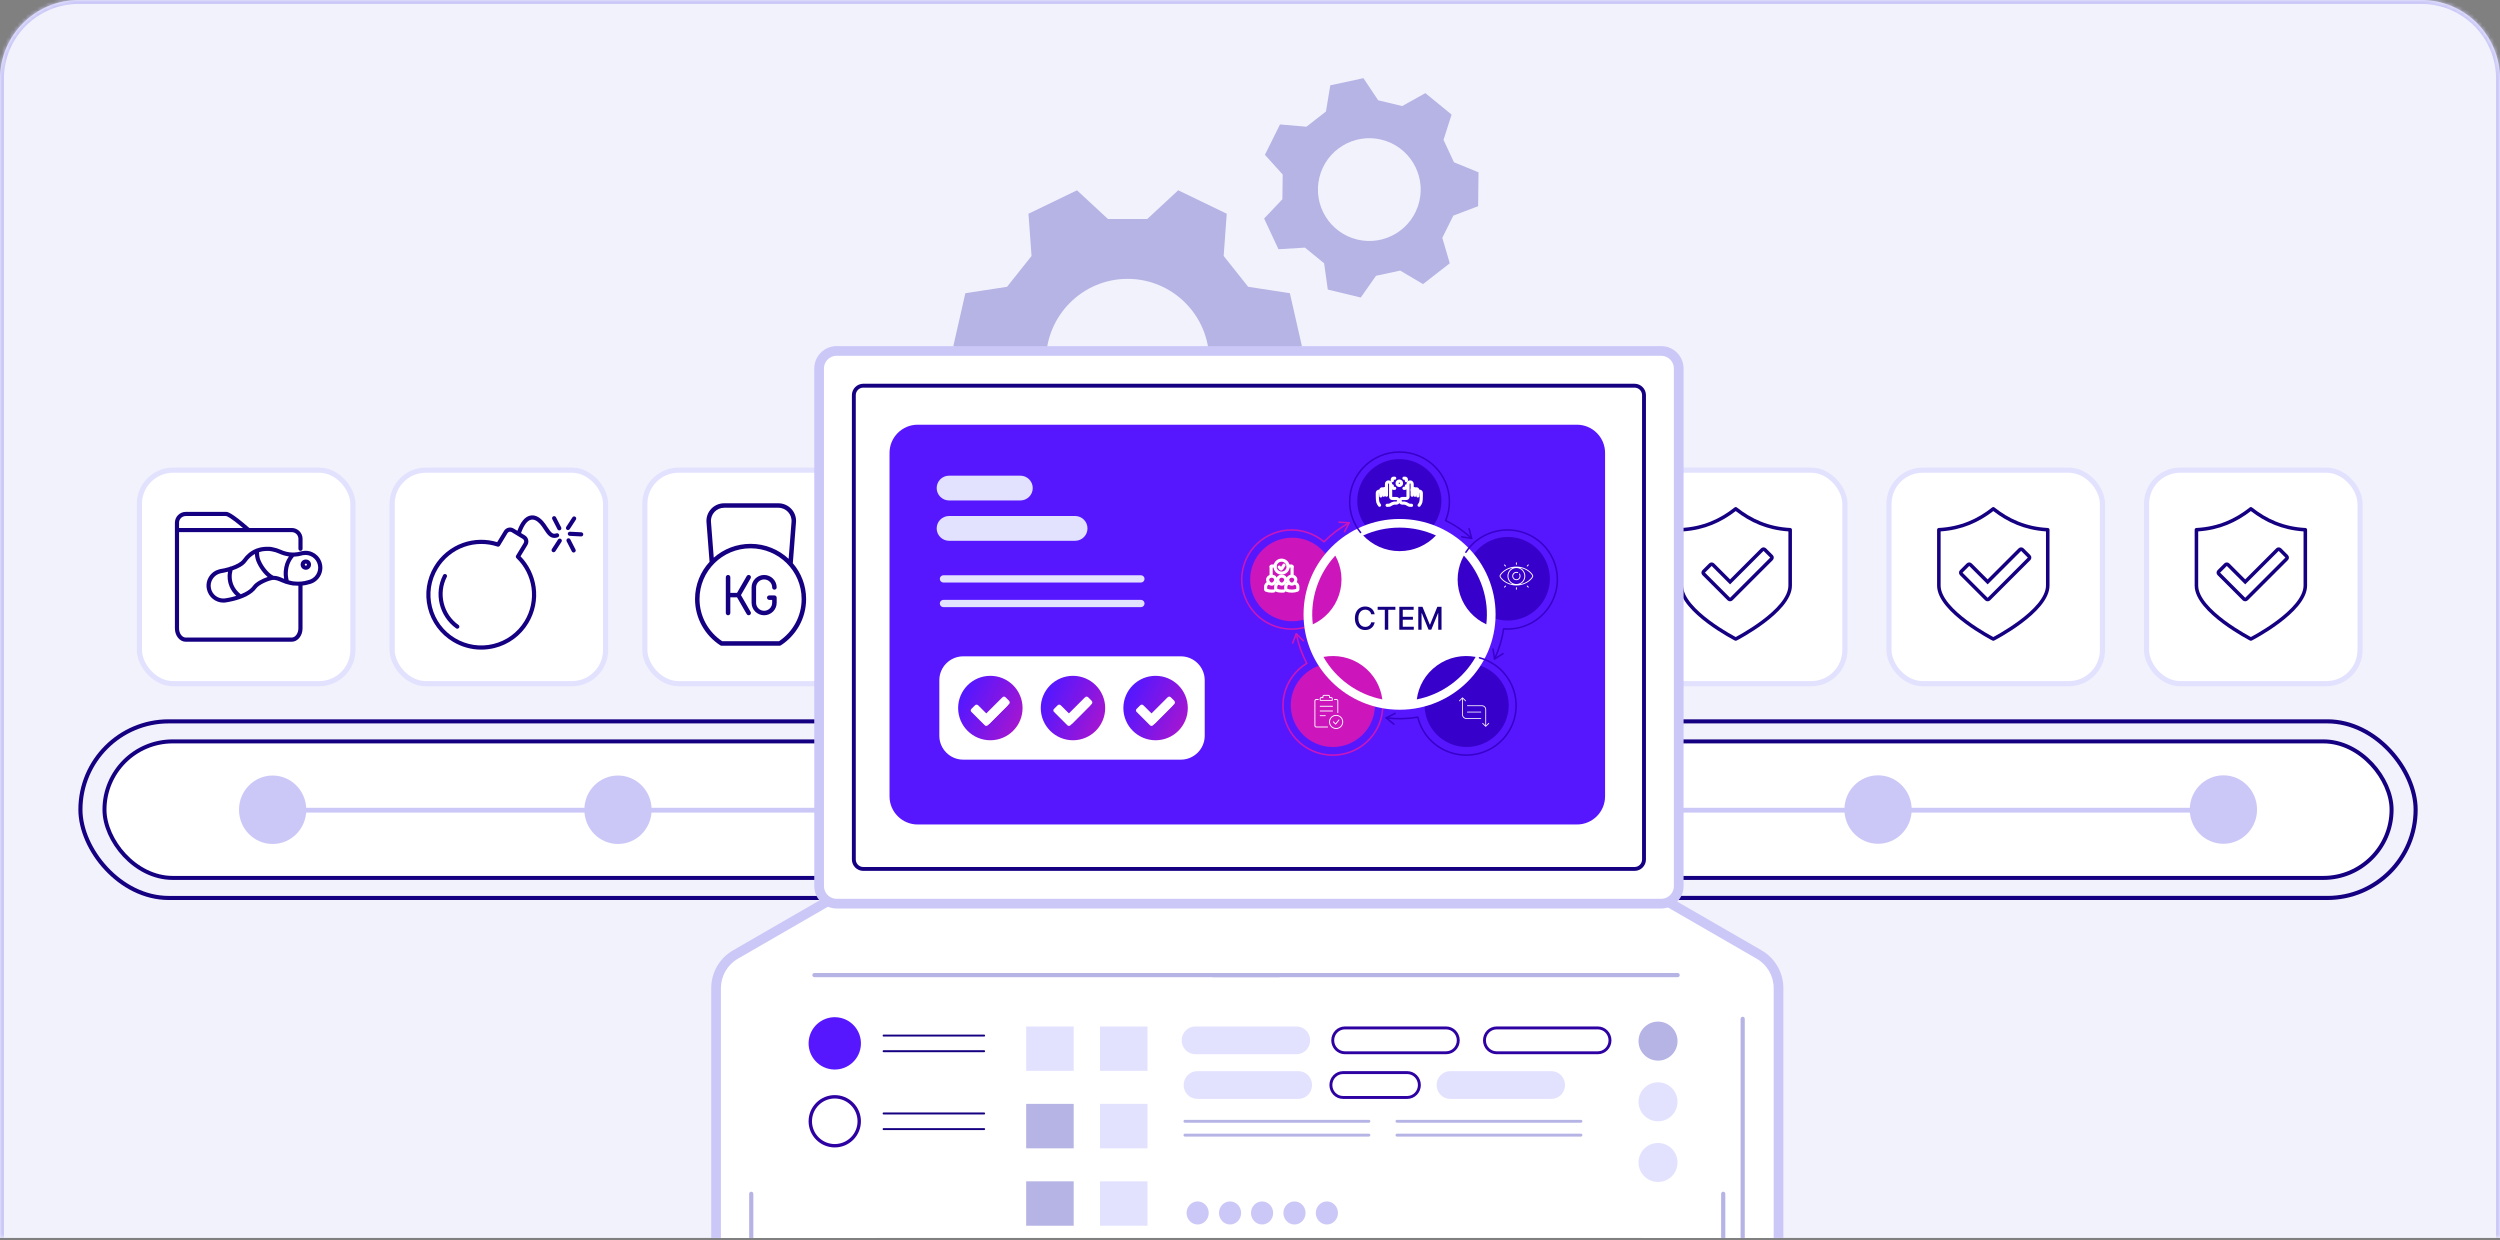 <svg width="635" height="315" viewBox="0 0 635 315" fill="none" xmlns="http://www.w3.org/2000/svg">
<rect x="0" y="0" width="635" height="315" fill="#808080" stroke="none"/>
<g clip-path="url(#clip0_200_796)">
<mask id="path-1-inside-1_200_796" fill="white">
<path d="M0 20C0 8.954 8.954 0 20 0H615C626.046 0 635 8.954 635 20V314.432H0V20Z"/>
</mask>
<path d="M0 20C0 8.954 8.954 0 20 0H615C626.046 0 635 8.954 635 20V314.432H0V20Z" fill="#F2F2FC"/>
<rect x="414.376" y="119.422" width="54.232" height="54.232" rx="8.559" fill="white"/>
<rect x="414.376" y="119.422" width="54.232" height="54.232" rx="8.559" stroke="#E2E2FF" stroke-width="1.317"/>
<path fill-rule="evenodd" clip-rule="evenodd" d="M440.595 128.887C440.759 128.757 440.991 128.757 441.155 128.887C444.826 131.797 449.14 133.809 454.727 134.104C454.967 134.117 455.154 134.315 455.154 134.554V148.727C455.154 150.506 454.213 152.267 452.891 153.876C451.562 155.493 449.802 157.012 448.059 158.315C446.313 159.619 444.57 160.717 443.265 161.488C442.612 161.874 442.067 162.179 441.685 162.387C441.494 162.492 441.344 162.572 441.241 162.626C441.189 162.654 441.149 162.674 441.122 162.688L441.092 162.704L441.083 162.708L441.081 162.71L441.081 162.71C441.08 162.71 441.08 162.71 440.875 162.309L441.08 162.71C440.942 162.781 440.777 162.776 440.644 162.696L440.627 162.687C440.6 162.673 440.56 162.653 440.509 162.625C440.406 162.571 440.255 162.491 440.064 162.387C439.682 162.178 439.138 161.873 438.485 161.488C437.179 160.716 435.436 159.619 433.69 158.314C431.947 157.012 430.187 155.492 428.858 153.875C427.537 152.267 426.595 150.505 426.595 148.726V134.554C426.595 134.315 426.783 134.117 427.022 134.104C432.609 133.809 436.923 131.797 440.595 128.887ZM440.875 161.799C440.78 161.748 440.652 161.68 440.497 161.595C440.122 161.391 439.587 161.091 438.943 160.711C437.656 159.951 435.942 158.871 434.23 157.592C432.516 156.311 430.819 154.841 429.555 153.303C428.284 151.755 427.497 150.196 427.497 148.726V134.979C432.952 134.604 437.234 132.63 440.875 129.813C444.515 132.63 448.798 134.604 454.252 134.979V148.727C454.252 150.196 453.466 151.756 452.194 153.303C450.93 154.841 449.233 156.311 447.519 157.592C445.807 158.871 444.094 159.951 442.806 160.712C442.163 161.092 441.627 161.391 441.253 161.596C441.098 161.68 440.971 161.748 440.875 161.799Z" fill="#160082"/>
<path fill-rule="evenodd" clip-rule="evenodd" d="M432.421 146.094C432.068 145.742 432.068 145.171 432.421 144.818L434.121 143.118C434.29 142.949 434.52 142.854 434.759 142.854C434.998 142.854 435.228 142.949 435.397 143.118L439.436 147.157L447.301 139.291C447.47 139.122 447.699 139.027 447.939 139.027C448.178 139.027 448.407 139.122 448.576 139.291L450.277 140.992C450.629 141.344 450.629 141.915 450.277 142.268L440.073 152.471C439.904 152.64 439.675 152.735 439.436 152.735C439.196 152.735 438.967 152.64 438.798 152.471L432.421 146.094ZM439.436 148.432L434.759 143.756L433.058 145.456L439.436 151.833L449.639 141.63L447.939 139.929L439.436 148.432Z" fill="#160082"/>
<rect x="479.8" y="119.422" width="54.232" height="54.232" rx="8.559" fill="white"/>
<rect x="479.8" y="119.422" width="54.232" height="54.232" rx="8.559" stroke="#E2E2FF" stroke-width="1.317"/>
<path fill-rule="evenodd" clip-rule="evenodd" d="M506.018 128.887C506.182 128.757 506.414 128.757 506.578 128.887C510.249 131.797 514.563 133.809 520.15 134.104C520.39 134.117 520.577 134.315 520.577 134.554V148.727C520.577 150.506 519.636 152.267 518.314 153.876C516.985 155.493 515.225 157.012 513.482 158.315C511.736 159.619 509.993 160.717 508.688 161.488C508.035 161.874 507.49 162.179 507.108 162.387C506.917 162.492 506.767 162.572 506.664 162.626C506.612 162.654 506.572 162.674 506.545 162.688L506.515 162.704L506.507 162.708L506.504 162.71L506.504 162.71C506.504 162.71 506.503 162.71 506.298 162.309L506.503 162.71C506.365 162.781 506.2 162.776 506.067 162.696L506.05 162.687C506.023 162.673 505.983 162.653 505.932 162.625C505.829 162.571 505.678 162.491 505.487 162.387C505.106 162.178 504.561 161.873 503.908 161.488C502.602 160.716 500.859 159.619 499.113 158.314C497.371 157.012 495.61 155.492 494.281 153.875C492.96 152.267 492.018 150.505 492.018 148.726V134.554C492.018 134.315 492.206 134.117 492.445 134.104C498.032 133.809 502.347 131.797 506.018 128.887ZM506.299 161.799C506.203 161.748 506.075 161.68 505.92 161.595C505.545 161.391 505.01 161.091 504.366 160.711C503.079 159.951 501.365 158.871 499.653 157.592C497.939 156.311 496.242 154.841 494.978 153.303C493.707 151.755 492.92 150.196 492.92 148.726V134.979C498.375 134.604 502.657 132.63 506.298 129.813C509.938 132.63 514.221 134.604 519.676 134.979V148.727C519.676 150.196 518.889 151.756 517.617 153.303C516.353 154.841 514.657 156.311 512.942 157.592C511.231 158.871 509.517 159.951 508.229 160.712C507.586 161.092 507.05 161.391 506.676 161.596C506.521 161.68 506.394 161.748 506.299 161.799Z" fill="#160082"/>
<path fill-rule="evenodd" clip-rule="evenodd" d="M497.844 146.094C497.492 145.742 497.492 145.171 497.844 144.818L499.544 143.118C499.713 142.949 499.943 142.854 500.182 142.854C500.421 142.854 500.651 142.949 500.82 143.118L504.859 147.157L512.724 139.291C512.893 139.122 513.122 139.027 513.362 139.027C513.601 139.027 513.83 139.122 513.999 139.291L515.7 140.992C516.052 141.344 516.052 141.915 515.7 142.268L505.496 152.471C505.327 152.64 505.098 152.735 504.859 152.735C504.619 152.735 504.39 152.64 504.221 152.471L497.844 146.094ZM504.859 148.432L500.182 143.756L498.481 145.456L504.859 151.833L515.062 141.63L513.362 139.929L504.859 148.432Z" fill="#160082"/>
<rect x="545.224" y="119.422" width="54.232" height="54.232" rx="8.559" fill="white"/>
<rect x="545.224" y="119.422" width="54.232" height="54.232" rx="8.559" stroke="#E2E2FF" stroke-width="1.317"/>
<path fill-rule="evenodd" clip-rule="evenodd" d="M571.443 128.887C571.607 128.757 571.839 128.757 572.003 128.887C575.674 131.797 579.988 133.809 585.575 134.104C585.815 134.117 586.003 134.315 586.003 134.554V148.727C586.003 150.506 585.061 152.267 583.739 153.876C582.411 155.493 580.65 157.012 578.907 158.315C577.162 159.619 575.418 160.717 574.113 161.488C573.46 161.874 572.915 162.179 572.533 162.387C572.342 162.492 572.192 162.572 572.089 162.626C572.037 162.654 571.998 162.674 571.971 162.688L571.94 162.704L571.932 162.708L571.93 162.71L571.929 162.71C571.929 162.71 571.929 162.71 571.723 162.309L571.929 162.71C571.79 162.781 571.626 162.776 571.492 162.696L571.475 162.687C571.448 162.673 571.409 162.653 571.357 162.625C571.254 162.571 571.104 162.491 570.913 162.387C570.531 162.178 569.986 161.873 569.333 161.488C568.027 160.716 566.284 159.619 564.539 158.314C562.796 157.012 561.035 155.492 559.707 153.875C558.385 152.267 557.443 150.505 557.443 148.726V134.554C557.443 134.315 557.631 134.117 557.87 134.104C563.458 133.809 567.772 131.797 571.443 128.887ZM571.724 161.799C571.628 161.748 571.5 161.68 571.345 161.595C570.971 161.391 570.435 161.091 569.792 160.711C568.504 159.951 566.79 158.871 565.078 157.592C563.364 156.311 561.667 154.841 560.403 153.303C559.132 151.755 558.345 150.196 558.345 148.726V134.979C563.8 134.604 568.082 132.63 571.723 129.813C575.364 132.63 579.646 134.604 585.101 134.979V148.727C585.101 150.196 584.314 151.756 583.043 153.303C581.778 154.841 580.082 156.311 578.367 157.592C576.656 158.871 574.942 159.951 573.654 160.712C573.011 161.092 572.475 161.391 572.101 161.596C571.946 161.68 571.819 161.748 571.724 161.799Z" fill="#160082"/>
<path fill-rule="evenodd" clip-rule="evenodd" d="M563.269 146.094C562.917 145.742 562.917 145.171 563.269 144.818L564.97 143.118C565.139 142.949 565.368 142.854 565.607 142.854C565.846 142.854 566.076 142.949 566.245 143.118L570.284 147.157L578.149 139.291C578.318 139.122 578.548 139.027 578.787 139.027C579.026 139.027 579.255 139.122 579.425 139.291L581.125 140.992C581.477 141.344 581.477 141.915 581.125 142.268L570.922 152.471C570.752 152.64 570.523 152.735 570.284 152.735C570.045 152.735 569.815 152.64 569.646 152.471L563.269 146.094ZM570.284 148.432L565.607 143.756L563.907 145.456L570.284 151.833L580.487 141.63L578.787 139.929L570.284 148.432Z" fill="#160082"/>
<rect x="163.787" y="119.422" width="54.232" height="54.232" rx="8.559" fill="white"/>
<rect x="163.787" y="119.422" width="54.232" height="54.232" rx="8.559" stroke="#E2E2FF" stroke-width="1.317"/>
<path fill-rule="evenodd" clip-rule="evenodd" d="M179.446 132.644C179.249 130.048 181.311 127.83 183.932 127.83H197.7C200.32 127.83 202.389 130.047 202.186 132.645L201.379 143.053C203.486 145.503 204.757 148.684 204.757 152.158C204.757 157.083 202.199 161.421 198.336 163.919C198.237 163.984 198.124 164.013 198.014 164.011C198.012 164.011 198.01 164.011 198.008 164.011H183.269C183.158 164.011 183.05 163.979 182.956 163.919C179.094 161.416 176.536 157.083 176.536 152.158C176.536 148.514 177.933 145.194 180.226 142.7L179.446 132.644ZM181.294 141.654C183.782 139.464 187.056 138.134 190.644 138.134C194.388 138.134 197.79 139.582 200.315 141.944L201.044 132.557C201.195 130.622 199.653 128.969 197.7 128.969H183.932C181.981 128.969 180.442 130.621 180.589 132.558C180.589 132.558 180.589 132.558 180.589 132.558L181.294 141.654ZM197.852 162.873C201.325 160.562 203.611 156.622 203.611 152.158C203.611 145.044 197.808 139.272 190.644 139.272C183.48 139.272 177.682 145.043 177.682 152.158C177.682 156.622 179.968 160.557 183.442 162.873H197.852ZM190.448 146.11C190.723 146.266 190.818 146.614 190.661 146.887L188.204 151.153L190.661 155.424C190.818 155.697 190.723 156.045 190.448 156.201C190.173 156.357 189.823 156.262 189.666 155.989L187.211 151.722L185.501 151.722V155.707C185.501 156.021 185.245 156.276 184.928 156.276C184.612 156.276 184.355 156.021 184.355 155.707V151.153C184.355 151.153 184.355 151.153 184.355 151.153V146.604C184.355 146.29 184.612 146.035 184.928 146.035C185.245 146.035 185.501 146.29 185.501 146.604V150.583L187.211 150.583L189.666 146.321C189.823 146.048 190.174 145.954 190.448 146.11ZM194.089 147.179C192.963 147.179 192.047 148.085 192.047 149.208V153.108C192.047 154.227 192.959 155.137 194.089 155.137C195.215 155.137 196.131 154.23 196.131 153.108V152.376H195.394C195.077 152.376 194.821 152.121 194.821 151.806C194.821 151.492 195.077 151.237 195.394 151.237H196.704C197.02 151.237 197.277 151.492 197.277 151.806V153.108C197.277 154.861 195.846 156.276 194.089 156.276C192.325 156.276 190.901 154.854 190.901 153.108V149.208C190.901 147.455 192.332 146.04 194.089 146.04C195.853 146.04 197.277 147.461 197.277 149.208C197.277 149.522 197.02 149.777 196.704 149.777C196.387 149.777 196.131 149.522 196.131 149.208C196.131 148.089 195.218 147.179 194.089 147.179Z" fill="#160082"/>
<g clip-path="url(#clip1_200_796)">
<rect x="26.027" y="187.803" width="430.43" height="35.699" rx="17.85" fill="white"/>
<rect x="26.537" y="188.313" width="429.41" height="34.679" rx="17.34" stroke="#160082" stroke-width="1.02"/>
<rect x="20.428" y="183.225" width="441.626" height="44.855" rx="22.427" stroke="#160082" stroke-width="1.044"/>
<path d="M249.363 206.407H74.366C73.607 206.407 72.986 206.13 72.986 205.79C72.986 205.451 73.607 205.173 74.366 205.173H249.363C250.122 205.173 250.743 205.451 250.743 205.79C250.743 206.13 250.122 206.407 249.363 206.407Z" fill="#CBC8F8"/>
<path d="M332.405 214.374C337.126 214.374 340.953 210.481 340.953 205.678C340.953 200.876 337.126 196.983 332.405 196.983C327.685 196.983 323.858 200.876 323.858 205.678C323.858 210.481 327.685 214.374 332.405 214.374Z" fill="#CBC8F8"/>
<path d="M69.252 214.374C73.972 214.374 77.799 210.481 77.799 205.678C77.799 200.876 73.972 196.983 69.252 196.983C64.531 196.983 60.704 200.876 60.704 205.678C60.704 210.481 64.531 214.374 69.252 214.374Z" fill="#CBC8F8"/>
<path d="M156.97 214.374C161.691 214.374 165.518 210.481 165.518 205.678C165.518 200.876 161.691 196.983 156.97 196.983C152.25 196.983 148.423 200.876 148.423 205.678C148.423 210.481 152.25 214.374 156.97 214.374Z" fill="#CBC8F8"/>
<path d="M244.688 214.374C249.408 214.374 253.235 210.481 253.235 205.678C253.235 200.876 249.408 196.983 244.688 196.983C239.967 196.983 236.14 200.876 236.14 205.678C236.14 210.481 239.967 214.374 244.688 214.374Z" fill="#CBC8F8"/>
</g>
<g clip-path="url(#clip2_200_796)">
<rect x="607.971" y="223.502" width="430.43" height="35.699" rx="17.85" transform="rotate(-180 607.971 223.502)" fill="white"/>
<rect x="607.461" y="222.992" width="429.41" height="34.679" rx="17.34" transform="rotate(-180 607.461 222.992)" stroke="#160082" stroke-width="1.02"/>
<rect x="613.569" y="228.08" width="441.626" height="44.855" rx="22.427" transform="rotate(-180 613.569 228.08)" stroke="#160082" stroke-width="1.044"/>
<path d="M566.278 206.407H391.282C390.522 206.407 389.901 206.13 389.901 205.79C389.901 205.451 390.522 205.173 391.282 205.173H566.278C567.037 205.173 567.658 205.451 567.658 205.79C567.658 206.13 567.037 206.407 566.278 206.407Z" fill="#CBC8F8"/>
<path d="M301.59 196.931C296.87 196.931 293.043 200.824 293.043 205.627C293.043 210.429 296.87 214.322 301.59 214.322C306.311 214.322 310.138 210.429 310.138 205.627C310.138 200.824 306.311 196.931 301.59 196.931Z" fill="#CBC8F8"/>
<path d="M564.744 196.931C560.023 196.931 556.197 200.824 556.197 205.627C556.197 210.429 560.023 214.322 564.744 214.322C569.465 214.322 573.291 210.429 573.291 205.627C573.291 200.824 569.465 196.931 564.744 196.931Z" fill="#CBC8F8"/>
<path d="M477.026 196.931C472.306 196.931 468.479 200.824 468.479 205.627C468.479 210.429 472.306 214.322 477.026 214.322C481.747 214.322 485.574 210.429 485.574 205.627C485.574 200.824 481.747 196.931 477.026 196.931Z" fill="#CBC8F8"/>
<path d="M389.308 196.931C384.587 196.931 380.761 200.824 380.761 205.627C380.761 210.429 384.587 214.322 389.308 214.322C394.029 214.322 397.855 210.429 397.855 205.627C397.855 200.824 394.029 196.931 389.308 196.931Z" fill="#CBC8F8"/>
</g>
<path d="M319.9 149.624L417.183 205.79V318.123L319.9 374.289L222.617 318.123V205.79L319.9 149.624Z" fill="#B6B3E5"/>
<path d="M349.526 191.976C352.581 190.212 356.346 190.212 359.402 191.976L446.809 242.441C449.864 244.205 451.746 247.465 451.746 250.993V351.923C451.746 355.451 449.864 358.711 446.809 360.475L359.402 410.94C356.346 412.704 352.581 412.704 349.526 410.94L316.814 392.053L284.102 410.94C281.046 412.704 277.281 412.704 274.226 410.94L186.819 360.475C183.763 358.711 181.881 355.451 181.881 351.923V250.993C181.881 247.465 183.763 244.205 186.819 242.441L274.226 191.976C277.281 190.212 281.046 190.212 284.102 191.976L316.814 210.862L349.526 191.976Z" fill="white"/>
<path d="M349.526 191.976L350.142 193.044L350.142 193.044L349.526 191.976ZM359.402 191.976L360.018 190.908L360.018 190.908L359.402 191.976ZM446.809 242.441L447.425 241.373L447.425 241.373L446.809 242.441ZM451.746 250.993L452.98 250.993L452.98 250.993L451.746 250.993ZM446.809 360.475L447.425 361.543L447.425 361.543L446.809 360.475ZM359.402 410.94L360.018 412.008L360.018 412.008L359.402 410.94ZM349.526 410.94L348.909 412.008L348.909 412.008L349.526 410.94ZM316.814 392.053L317.43 390.985C317.049 390.765 316.579 390.765 316.197 390.985L316.814 392.053ZM284.102 410.94L284.718 412.008L284.718 412.008L284.102 410.94ZM274.226 410.94L273.609 412.008L273.609 412.008L274.226 410.94ZM186.819 360.475L187.435 359.407L187.435 359.407L186.819 360.475ZM181.881 250.993L180.648 250.993V250.993H181.881ZM186.819 242.441L187.435 243.509L187.435 243.509L186.819 242.441ZM274.226 191.976L273.609 190.908L273.609 190.908L274.226 191.976ZM284.102 191.976L283.485 193.044L283.485 193.044L284.102 191.976ZM316.814 210.862L316.197 211.93C316.579 212.15 317.049 212.15 317.43 211.93L316.814 210.862ZM349.526 191.976L350.142 193.044C352.816 191.501 356.111 191.501 358.785 193.044L359.402 191.976L360.018 190.908C356.581 188.924 352.346 188.924 348.909 190.908L349.526 191.976ZM359.402 191.976L358.785 193.044L446.192 243.509L446.809 242.441L447.425 241.373L360.018 190.908L359.402 191.976ZM446.809 242.441L446.192 243.509C448.866 245.053 450.513 247.906 450.513 250.993L451.746 250.993L452.98 250.993C452.979 247.024 450.862 243.357 447.425 241.373L446.809 242.441ZM451.746 250.993H450.513V351.923H451.746H452.98V250.993H451.746ZM451.746 351.923H450.513C450.513 355.01 448.866 357.864 446.192 359.407L446.809 360.475L447.425 361.543C450.863 359.559 452.98 355.891 452.98 351.923H451.746ZM446.809 360.475L446.192 359.407L358.785 409.872L359.402 410.94L360.018 412.008L447.425 361.543L446.809 360.475ZM359.402 410.94L358.785 409.872C356.111 411.416 352.816 411.416 350.142 409.872L349.526 410.94L348.909 412.008C352.346 413.993 356.581 413.993 360.018 412.008L359.402 410.94ZM349.526 410.94L350.142 409.872L317.43 390.985L316.814 392.053L316.197 393.121L348.909 412.008L349.526 410.94ZM316.814 392.053L316.197 390.985L283.485 409.872L284.102 410.94L284.718 412.008L317.43 393.121L316.814 392.053ZM284.102 410.94L283.485 409.872C280.811 411.416 277.516 411.416 274.842 409.872L274.226 410.94L273.609 412.008C277.046 413.993 281.281 413.993 284.718 412.008L284.102 410.94ZM274.226 410.94L274.842 409.872L187.435 359.407L186.819 360.475L186.202 361.543L273.609 412.008L274.226 410.94ZM186.819 360.475L187.435 359.407C184.761 357.864 183.114 355.01 183.114 351.923H181.881H180.648C180.648 355.891 182.765 359.559 186.202 361.543L186.819 360.475ZM181.881 351.923H183.114V250.993H181.881H180.648V351.923H181.881ZM181.881 250.993L183.114 250.993C183.114 247.906 184.761 245.053 187.435 243.509L186.819 242.441L186.202 241.373C182.765 243.357 180.648 247.024 180.648 250.993L181.881 250.993ZM186.819 242.441L187.435 243.509L274.842 193.044L274.226 191.976L273.609 190.908L186.202 241.373L186.819 242.441ZM274.226 191.976L274.842 193.044C277.516 191.501 280.811 191.501 283.485 193.044L284.102 191.976L284.718 190.908C281.281 188.924 277.046 188.924 273.609 190.908L274.226 191.976ZM284.102 191.976L283.485 193.044L316.197 211.93L316.814 210.862L317.43 209.794L284.718 190.908L284.102 191.976ZM316.814 210.862L317.43 211.93L350.142 193.044L349.526 191.976L348.909 190.908L316.197 209.794L316.814 210.862Z" fill="#CBC8F8"/>
<path d="M442.108 376.818L442.108 258.784C442.108 258.492 442.347 258.253 442.639 258.253C442.931 258.253 443.169 258.492 443.169 258.784L443.169 376.818C443.169 377.11 442.931 377.349 442.639 377.349C442.347 377.349 442.108 377.11 442.108 376.818Z" fill="#B6B3E5"/>
<path d="M324.898 248.204L206.864 248.204C206.572 248.204 206.333 247.966 206.333 247.674C206.333 247.382 206.572 247.143 206.864 247.143L324.898 247.143C325.19 247.143 325.429 247.382 325.429 247.674C325.429 247.966 325.19 248.204 324.898 248.204Z" fill="#B6B3E5"/>
<path d="M426.122 248.204L308.087 248.204C307.795 248.204 307.557 247.966 307.557 247.674C307.557 247.382 307.795 247.143 308.087 247.143L426.122 247.143C426.413 247.143 426.652 247.382 426.652 247.674C426.652 247.966 426.413 248.204 426.122 248.204Z" fill="#B6B3E5"/>
<path d="M437.17 421.257L437.17 303.223C437.17 302.931 437.409 302.693 437.701 302.693C437.993 302.693 438.231 302.931 438.231 303.223L438.231 421.257C438.231 421.549 437.993 421.788 437.701 421.788C437.409 421.788 437.17 421.549 437.17 421.257Z" fill="#B6B3E5"/>
<path d="M190.287 421.257L190.287 303.223C190.287 302.931 190.525 302.693 190.817 302.693C191.109 302.693 191.348 302.931 191.348 303.223L191.348 421.257C191.348 421.549 191.109 421.788 190.817 421.788C190.525 421.788 190.287 421.549 190.287 421.257Z" fill="#B6B3E5"/>
<path d="M337.029 311.023C338.585 311.023 339.847 309.711 339.847 308.092C339.847 306.474 338.585 305.162 337.029 305.162C335.472 305.162 334.211 306.474 334.211 308.092C334.211 309.711 335.472 311.023 337.029 311.023Z" fill="#CBC8F8"/>
<path d="M328.797 311.023C330.354 311.023 331.615 309.711 331.615 308.092C331.615 306.474 330.354 305.162 328.797 305.162C327.241 305.162 325.979 306.474 325.979 308.092C325.979 309.711 327.241 311.023 328.797 311.023Z" fill="#CBC8F8"/>
<path d="M320.567 311.023C322.123 311.023 323.385 309.711 323.385 308.092C323.385 306.474 322.123 305.162 320.567 305.162C319.01 305.162 317.749 306.474 317.749 308.092C317.749 309.711 319.01 311.023 320.567 311.023Z" fill="#CBC8F8"/>
<path d="M312.434 311.023C313.991 311.023 315.253 309.711 315.253 308.092C315.253 306.474 313.991 305.161 312.434 305.161C310.878 305.161 309.616 306.474 309.616 308.092C309.616 309.711 310.878 311.023 312.434 311.023Z" fill="#CBC8F8"/>
<path d="M304.203 311.023C305.759 311.023 307.021 309.711 307.021 308.092C307.021 306.474 305.759 305.161 304.203 305.161C302.647 305.161 301.385 306.474 301.385 308.092C301.385 309.711 302.647 311.023 304.203 311.023Z" fill="#CBC8F8"/>
<path d="M218.501 266.543C219.344 262.97 217.131 259.389 213.558 258.546C209.985 257.703 206.405 259.916 205.561 263.489C204.718 267.062 206.931 270.643 210.504 271.486C214.077 272.329 217.658 270.116 218.501 266.543Z" fill="#5617FE"/>
<path d="M250.015 263.285H224.386C224.275 263.285 224.184 263.173 224.184 263.035C224.184 262.898 224.275 262.785 224.386 262.785H250.015C250.127 262.785 250.218 262.898 250.218 263.035C250.218 263.173 250.127 263.285 250.015 263.285Z" fill="#160082"/>
<path d="M250.015 267.257H224.386C224.275 267.257 224.184 267.145 224.184 267.007C224.184 266.87 224.275 266.757 224.386 266.757H250.015C250.127 266.757 250.218 266.87 250.218 267.007C250.218 267.145 250.127 267.257 250.015 267.257Z" fill="#160082"/>
<path d="M207.634 280.408C210.062 277.981 213.997 277.981 216.425 280.408C218.852 282.836 218.852 286.772 216.425 289.199C213.997 291.626 210.062 291.626 207.634 289.199C205.207 286.772 205.207 282.836 207.634 280.408Z" fill="white" stroke="#2D01A2" stroke-width="0.864"/>
<path d="M250.015 283.068H224.386C224.275 283.068 224.184 282.956 224.184 282.818C224.184 282.681 224.275 282.568 224.386 282.568H250.015C250.127 282.568 250.218 282.681 250.218 282.818C250.218 282.956 250.127 283.068 250.015 283.068Z" fill="#160082"/>
<path d="M250.015 287.04H224.386C224.275 287.04 224.184 286.928 224.184 286.79C224.184 286.652 224.275 286.54 224.386 286.54H250.015C250.127 286.54 250.218 286.652 250.218 286.79C250.218 286.928 250.127 287.04 250.015 287.04Z" fill="#160082"/>
<path d="M369.136 54.774L375.441 52.373C375.49 48.177 375.496 47.966 375.545 43.77L369.303 41.218C368.281 39.031 367.667 37.712 366.651 35.525L368.704 29.104C365.457 26.45 365.288 26.314 362.04 23.655L356.156 26.941L350.052 25.47L346.311 19.857C342.207 20.743 341.998 20.785 337.894 21.671L336.792 28.327C334.884 29.81 333.743 30.701 331.834 32.184L325.118 31.612C323.254 35.37 323.154 35.56 321.29 39.318L325.805 44.327C325.778 46.739 325.758 48.195 325.73 50.607L321.091 55.504C322.865 59.305 322.954 59.502 324.728 63.303L331.462 62.895C333.332 64.423 334.457 65.345 336.327 66.873L337.261 73.55L345.629 75.569L349.504 70.049C351.865 69.544 353.281 69.231 355.642 68.726L361.447 72.159C364.76 69.584 364.932 69.45 368.239 66.875L366.343 60.402C367.416 58.24 368.063 56.942 369.136 54.78L369.136 54.774ZM344.746 60.847C337.738 59.157 333.425 52.106 335.115 45.097C336.805 38.089 343.855 33.776 350.863 35.466C357.871 37.156 362.184 44.207 360.494 51.215C358.804 58.224 351.754 62.537 344.746 60.847Z" fill="#B6B3E5"/>
<path d="M321.828 93.927L330.668 87.852C329.185 81.328 329.112 80.995 327.623 74.471L317.032 72.845C314.639 69.836 313.203 68.026 310.81 65.012L311.589 54.286C305.583 51.383 305.278 51.235 299.267 48.331L291.4 55.632H281.423L273.556 48.337C267.55 51.24 267.245 51.388 261.234 54.291L262.013 65.017C259.62 68.026 258.184 69.836 255.791 72.85L245.2 74.476C243.717 81 243.638 81.328 242.155 87.857L250.995 93.933C251.852 97.686 252.362 99.945 253.22 103.693L247.877 113.015C252.036 118.246 252.247 118.515 256.401 123.746L266.646 120.594C270.101 122.262 272.183 123.271 275.639 124.939L279.572 134.942H293.246L297.179 124.939C300.634 123.271 302.712 122.262 306.167 120.594L316.411 123.746C320.566 118.515 320.781 118.246 324.936 113.015L319.598 103.693C320.45 99.94 320.966 97.68 321.817 93.933L321.828 93.927ZM286.414 112.455C274.96 112.455 265.678 103.138 265.678 91.642C265.678 80.145 274.965 70.829 286.414 70.829C297.863 70.829 307.15 80.145 307.15 91.642C307.15 103.138 297.868 112.455 286.414 112.455Z" fill="#B6B3E5"/>
<path d="M212.52 89.144H421.939C424.403 89.144 426.395 91.145 426.395 93.602V225.061C426.395 227.525 424.395 229.526 421.932 229.526H212.52C210.056 229.526 208.056 227.525 208.056 225.061V93.602C208.056 91.138 210.056 89.137 212.52 89.137V89.144Z" fill="white" stroke="#CBC8F8" stroke-width="2.469" stroke-linecap="round" stroke-linejoin="round"/>
<path d="M415.178 220.712H219.274C217.948 220.712 216.875 219.632 216.875 218.313V100.365C216.875 99.038 217.955 97.966 219.274 97.966H415.178C416.504 97.966 417.577 99.046 417.577 100.365V218.313C417.577 219.639 416.497 220.712 415.178 220.712Z" fill="white" stroke="#160082" stroke-width="0.988" stroke-linecap="round" stroke-linejoin="round"/>
<path d="M229.65 217.918L403.977 217.918C410.719 217.918 416.185 212.452 416.185 205.71V111.588C416.185 104.846 410.719 99.38 403.977 99.38L229.65 99.38C222.908 99.38 217.443 104.846 217.443 111.588V205.71C217.443 212.452 222.908 217.918 229.65 217.918Z" fill="white"/>
<path d="M407.688 202.267V115.031C407.688 111.08 404.485 107.877 400.534 107.877L233.092 107.877C229.141 107.877 225.939 111.08 225.939 115.031V202.267C225.939 206.218 229.141 209.421 233.092 209.421H400.534C404.485 209.421 407.688 206.218 407.688 202.267Z" fill="#5617FE"/>
<path d="M289.787 147.357H239.637C239.467 147.357 239.32 147.211 239.32 147.04C239.32 146.869 239.467 146.723 239.637 146.723H289.787C289.958 146.723 290.104 146.869 290.104 147.04C290.104 147.211 289.958 147.357 289.787 147.357Z" stroke="#E2E2FF" stroke-width="1.221" stroke-miterlimit="10"/>
<path d="M289.787 153.608H239.637C239.467 153.608 239.32 153.461 239.32 153.291C239.32 153.12 239.467 152.973 239.637 152.973H289.787C289.958 152.973 290.104 153.12 290.104 153.291C290.104 153.461 289.958 153.608 289.787 153.608Z" stroke="#E2E2FF" stroke-width="1.221" stroke-miterlimit="10"/>
<path d="M299.92 166.707H244.668C241.31 166.707 238.588 169.429 238.588 172.786V186.874C238.588 190.231 241.31 192.953 244.668 192.953H299.92C303.278 192.953 305.999 190.231 305.999 186.874V172.786C305.999 169.429 303.278 166.707 299.92 166.707Z" fill="white"/>
<path d="M301.701 179.843C301.701 175.324 298.038 171.66 293.519 171.66C288.999 171.66 285.336 175.324 285.336 179.843C285.336 184.362 288.999 188.025 293.519 188.025C298.038 188.025 301.701 184.362 301.701 179.843Z" fill="url(#paint0_linear_200_796)"/>
<path d="M289.106 180.442L288.706 180.042C288.48 180.269 288.48 180.629 288.706 180.842L289.106 180.442ZM290.012 179.536L290.412 179.136C290.306 179.029 290.159 178.976 290.012 178.976C289.866 178.976 289.719 179.029 289.613 179.136L290.012 179.536ZM291.585 182.907L291.985 183.307C292.211 183.081 292.211 182.721 291.985 182.508L291.585 182.907ZM291.585 182.907L291.185 182.508C291.079 182.614 291.025 182.761 291.025 182.907C291.025 183.054 291.079 183.201 291.185 183.307L291.585 182.907ZM292.478 183.814L292.078 184.213C292.305 184.44 292.664 184.44 292.878 184.213L292.478 183.814ZM292.478 183.814L292.878 183.414C292.651 183.187 292.291 183.187 292.078 183.414L292.478 183.814ZM292.478 183.814L292.078 184.213C292.185 184.32 292.331 184.373 292.478 184.373C292.624 184.373 292.771 184.32 292.878 184.213L292.478 183.814ZM293.384 182.907L293.784 183.307C294.01 183.081 294.01 182.721 293.784 182.508L293.384 182.907ZM293.384 182.907L292.984 182.508C292.878 182.614 292.824 182.761 292.824 182.907C292.824 183.054 292.878 183.201 292.984 183.307L293.384 182.907ZM297.875 178.416L298.275 178.816C298.381 178.71 298.435 178.563 298.435 178.416C298.435 178.27 298.381 178.123 298.275 178.017L297.875 178.416ZM296.982 177.51L297.382 177.11C297.155 176.884 296.796 176.884 296.582 177.11L296.982 177.51ZM292.478 182.014L292.078 182.414C292.305 182.641 292.664 182.641 292.878 182.414L292.478 182.014ZM289.519 180.842L290.412 179.949L289.613 179.149L288.72 180.042L289.519 180.842ZM291.985 182.508L289.519 180.042L288.72 180.842L291.185 183.307L291.985 182.508ZM292.878 183.4L291.985 182.508L291.185 183.307L292.078 184.2L292.878 183.4ZM292.984 182.508L292.091 183.4L292.891 184.2L293.784 183.307L292.984 182.508ZM297.475 178.017L292.984 182.508L293.784 183.307L298.275 178.816L297.475 178.017ZM296.582 177.91L297.475 178.803L298.275 178.003L297.382 177.11L296.582 177.91ZM292.878 182.414L297.369 177.923L296.569 177.124L292.078 181.615L292.878 182.414ZM289.613 179.936L292.078 182.401L292.878 181.601L290.412 179.136L289.613 179.936Z" fill="white"/>
<path d="M296.251 177.83L291.907 182.201C291.494 182.628 291.481 183.294 291.907 183.707C292.333 184.12 293 184.12 293.413 183.707L297.757 179.336C298.17 178.909 298.184 178.243 297.757 177.83C297.331 177.417 296.665 177.417 296.251 177.83Z" fill="white"/>
<path d="M289.16 180.802L291.866 183.494C292.132 183.747 292.639 183.654 293.012 183.281C293.385 182.907 293.478 182.388 293.225 182.134L290.52 179.443C290.253 179.189 289.747 179.283 289.374 179.656C289 180.029 288.907 180.549 289.16 180.802Z" fill="white"/>
<path d="M280.717 179.843C280.717 175.324 277.054 171.66 272.535 171.66C268.016 171.66 264.352 175.324 264.352 179.843C264.352 184.362 268.016 188.025 272.535 188.025C277.054 188.025 280.717 184.362 280.717 179.843Z" fill="url(#paint1_linear_200_796)"/>
<path d="M268.123 180.442L267.723 180.042C267.496 180.269 267.496 180.629 267.723 180.842L268.123 180.442ZM269.029 179.536L269.429 179.136C269.322 179.029 269.175 178.976 269.029 178.976C268.882 178.976 268.736 179.029 268.629 179.136L269.029 179.536ZM270.601 182.907L271.001 183.307C271.228 183.081 271.228 182.721 271.001 182.508L270.601 182.907ZM270.601 182.907L270.201 182.508C270.095 182.614 270.042 182.761 270.042 182.907C270.042 183.054 270.095 183.201 270.201 183.307L270.601 182.907ZM271.494 183.814L271.094 184.213C271.321 184.44 271.681 184.44 271.894 184.213L271.494 183.814ZM271.494 183.814L271.894 183.414C271.667 183.187 271.308 183.187 271.094 183.414L271.494 183.814ZM271.494 183.814L271.094 184.213C271.201 184.32 271.348 184.373 271.494 184.373C271.641 184.373 271.787 184.32 271.894 184.213L271.494 183.814ZM272.4 182.907L272.8 183.307C273.027 183.081 273.027 182.721 272.8 182.508L272.4 182.907ZM272.4 182.907L272.001 182.508C271.894 182.614 271.841 182.761 271.841 182.907C271.841 183.054 271.894 183.201 272.001 183.307L272.4 182.907ZM276.891 178.416L277.291 178.816C277.398 178.71 277.451 178.563 277.451 178.416C277.451 178.27 277.398 178.123 277.291 178.017L276.891 178.416ZM275.999 177.51L276.398 177.11C276.172 176.884 275.812 176.884 275.599 177.11L275.999 177.51ZM271.494 182.015L271.094 182.414C271.321 182.641 271.681 182.641 271.894 182.414L271.494 182.015ZM268.536 180.842L269.429 179.949L268.629 179.149L267.736 180.042L268.536 180.842ZM271.001 182.508L268.536 180.042L267.736 180.842L270.201 183.307L271.001 182.508ZM271.894 183.401L271.001 182.508L270.201 183.307L271.094 184.2L271.894 183.401ZM272.001 182.508L271.108 183.401L271.907 184.2L272.8 183.307L272.001 182.508ZM276.492 178.017L272.001 182.508L272.8 183.307L277.291 178.816L276.492 178.017ZM275.599 177.91L276.492 178.803L277.291 178.003L276.398 177.11L275.599 177.91ZM271.894 182.414L276.385 177.923L275.585 177.124L271.094 181.615L271.894 182.414ZM268.629 179.936L271.094 182.401L271.894 181.601L269.429 179.136L268.629 179.936Z" fill="white"/>
<path d="M275.266 177.83L270.921 182.201C270.508 182.628 270.495 183.294 270.921 183.707C271.348 184.12 272.014 184.12 272.427 183.707L276.772 179.336C277.185 178.909 277.198 178.243 276.772 177.83C276.345 177.417 275.679 177.417 275.266 177.83Z" fill="white"/>
<path d="M268.177 180.802L270.882 183.494C271.148 183.747 271.655 183.654 272.028 183.281C272.401 182.907 272.494 182.388 272.241 182.134L269.536 179.443C269.269 179.189 268.763 179.283 268.39 179.656C268.017 180.029 267.923 180.549 268.177 180.802Z" fill="white"/>
<path d="M259.732 179.843C259.732 175.324 256.068 171.66 251.549 171.66C247.03 171.66 243.367 175.324 243.367 179.843C243.367 184.362 247.03 188.025 251.549 188.025C256.068 188.025 259.732 184.362 259.732 179.843Z" fill="url(#paint2_linear_200_796)"/>
<path d="M247.138 180.442L246.739 180.042C246.512 180.269 246.512 180.629 246.739 180.842L247.138 180.442ZM248.045 179.536L248.444 179.136C248.338 179.029 248.191 178.976 248.045 178.976C247.898 178.976 247.751 179.029 247.645 179.136L248.045 179.536ZM249.617 182.907L250.017 183.307C250.244 183.081 250.244 182.721 250.017 182.508L249.617 182.907ZM249.617 182.907L249.217 182.508C249.111 182.614 249.057 182.761 249.057 182.907C249.057 183.054 249.111 183.201 249.217 183.307L249.617 182.907ZM250.51 183.814L250.11 184.213C250.337 184.44 250.697 184.44 250.91 184.213L250.51 183.814ZM250.51 183.814L250.91 183.414C250.683 183.187 250.323 183.187 250.11 183.414L250.51 183.814ZM250.51 183.814L250.11 184.213C250.217 184.32 250.363 184.373 250.51 184.373C250.657 184.373 250.803 184.32 250.91 184.213L250.51 183.814ZM251.416 182.907L251.816 183.307C252.043 183.081 252.043 182.721 251.816 182.508L251.416 182.907ZM251.416 182.907L251.016 182.508C250.91 182.614 250.857 182.761 250.857 182.907C250.857 183.054 250.91 183.201 251.016 183.307L251.416 182.907ZM255.907 178.416L256.307 178.816C256.414 178.71 256.467 178.563 256.467 178.416C256.467 178.27 256.414 178.123 256.307 178.017L255.907 178.416ZM255.014 177.51L255.414 177.11C255.188 176.884 254.828 176.884 254.615 177.11L255.014 177.51ZM250.51 182.014L250.11 182.414C250.337 182.641 250.697 182.641 250.91 182.414L250.51 182.014ZM247.552 180.842L248.444 179.949L247.645 179.149L246.752 180.042L247.552 180.842ZM250.017 182.508L247.552 180.042L246.752 180.842L249.217 183.307L250.017 182.508ZM250.91 183.4L250.017 182.508L249.217 183.307L250.11 184.2L250.91 183.4ZM251.016 182.508L250.124 183.4L250.923 184.2L251.816 183.307L251.016 182.508ZM255.507 178.017L251.016 182.508L251.816 183.307L256.307 178.816L255.507 178.017ZM254.615 177.91L255.507 178.803L256.307 178.003L255.414 177.11L254.615 177.91ZM250.91 182.414L255.401 177.923L254.601 177.124L250.11 181.615L250.91 182.414ZM247.645 179.936L250.11 182.401L250.91 181.601L248.444 179.136L247.645 179.936Z" fill="white"/>
<path d="M254.282 177.83L249.938 182.201C249.524 182.628 249.511 183.294 249.938 183.707C250.364 184.12 251.03 184.12 251.443 183.707L255.788 179.336C256.201 178.909 256.214 178.243 255.788 177.83C255.361 177.417 254.695 177.417 254.282 177.83Z" fill="white"/>
<path d="M247.192 180.802L249.897 183.494C250.164 183.747 250.67 183.654 251.043 183.281C251.416 182.907 251.51 182.388 251.256 182.134L248.551 179.443C248.285 179.189 247.778 179.283 247.405 179.656C247.032 180.029 246.939 180.549 247.192 180.802Z" fill="white"/>
<path d="M259.169 120.819H241.065C239.32 120.819 237.916 122.235 237.916 123.969C237.916 125.702 239.332 127.118 241.065 127.118H259.169C260.915 127.118 262.319 125.702 262.319 123.969C262.319 122.235 260.903 120.819 259.169 120.819Z" fill="#E2E2FF"/>
<path d="M273.074 131.062H241.066C239.32 131.062 237.916 132.478 237.916 134.211C237.916 135.945 239.332 137.361 241.066 137.361H273.074C274.82 137.361 276.224 135.945 276.224 134.211C276.224 132.478 274.808 131.062 273.074 131.062Z" fill="#E2E2FF"/>
<rect x="35.407" y="119.422" width="54.232" height="54.232" rx="8.559" fill="white"/>
<rect x="35.407" y="119.422" width="54.232" height="54.232" rx="8.559" stroke="#E2E2FF" stroke-width="1.317"/>
<rect x="99.597" y="119.422" width="54.232" height="54.232" rx="8.559" fill="white"/>
<rect x="99.597" y="119.422" width="54.232" height="54.232" rx="8.559" stroke="#E2E2FF" stroke-width="1.317"/>
<path d="M141.678 136.464C141.952 136.373 142.099 136.071 142.001 135.797C141.91 135.523 141.608 135.376 141.334 135.467C140.414 135.783 140.056 135.425 139.037 133.88C138.7 133.367 138.356 132.84 137.928 132.363C136.853 131.183 135.736 130.719 134.605 130.979C133.313 131.281 132.246 132.58 131.417 134.821L130.476 134.252C130.068 134.006 129.584 133.929 129.12 134.041C128.657 134.154 128.263 134.442 128.01 134.856L126.283 137.701C123.438 136.837 120.348 136.914 117.538 137.918C114.518 139 111.941 141.114 110.29 143.867C108.366 147.07 107.804 150.813 108.696 154.416C109.588 158.019 111.842 161.061 115.038 162.992C117.215 164.312 119.702 165.008 122.223 165.008C123.347 165.008 124.478 164.867 125.58 164.6C129.19 163.715 132.246 161.468 134.17 158.293C135.828 155.554 136.502 152.302 136.059 149.135C135.645 146.185 134.289 143.418 132.217 141.304L133.945 138.459C134.458 137.609 134.184 136.507 133.341 135.994L132.344 135.39C133.046 133.409 133.91 132.236 134.858 132.019C135.589 131.85 136.361 132.208 137.162 133.086C137.534 133.494 137.857 133.992 138.173 134.47C138.904 135.579 139.592 136.633 140.814 136.633C141.081 136.633 141.369 136.584 141.692 136.471L141.678 136.464ZM133.032 137.911L131.094 141.114C130.967 141.325 131.002 141.599 131.178 141.767C133.25 143.755 134.605 146.424 135.006 149.282C135.413 152.211 134.795 155.217 133.257 157.745C131.473 160.688 128.65 162.753 125.313 163.575C122.005 164.39 118.487 163.856 115.572 162.093C112.622 160.309 110.536 157.5 109.714 154.164C108.893 150.827 109.412 147.372 111.189 144.415C112.72 141.865 115.101 139.913 117.89 138.916C119.294 138.417 120.769 138.164 122.251 138.164C123.642 138.164 125.025 138.389 126.353 138.831C126.585 138.909 126.845 138.817 126.971 138.607L128.909 135.404C129.015 135.235 129.176 135.116 129.366 135.067C129.563 135.018 129.759 135.053 129.928 135.151L132.786 136.886C133.138 137.097 133.25 137.553 133.032 137.904V137.911Z" fill="#160082"/>
<path d="M113.486 146.557C113.619 146.297 113.514 145.981 113.254 145.848C112.994 145.714 112.678 145.82 112.545 146.08C110.15 150.75 111.576 156.566 115.853 159.6C115.944 159.663 116.05 159.698 116.155 159.698C116.316 159.698 116.485 159.621 116.583 159.473C116.752 159.234 116.696 158.904 116.457 158.743C112.601 156.004 111.316 150.771 113.472 146.557H113.486Z" fill="#160082"/>
<path d="M144.27 134.638C144.445 134.638 144.614 134.554 144.712 134.4L146.278 131.983C146.433 131.738 146.37 131.415 146.124 131.253C145.878 131.091 145.555 131.162 145.393 131.408L143.827 133.824C143.673 134.069 143.736 134.393 143.982 134.554C144.073 134.61 144.171 134.638 144.27 134.638Z" fill="#160082"/>
<path d="M141.594 134.428C141.685 134.61 141.875 134.716 142.064 134.716C142.142 134.716 142.226 134.695 142.303 134.659C142.563 134.526 142.668 134.21 142.535 133.95L141.222 131.386C141.088 131.127 140.772 131.021 140.512 131.155C140.252 131.288 140.147 131.604 140.28 131.864L141.594 134.428Z" fill="#160082"/>
<path d="M142.472 136.886C142.226 136.731 141.903 136.795 141.741 137.04L140.175 139.456C140.021 139.702 140.084 140.025 140.33 140.187C140.421 140.243 140.519 140.271 140.618 140.271C140.793 140.271 140.962 140.187 141.06 140.032L142.626 137.616C142.781 137.37 142.718 137.047 142.472 136.886Z" fill="#160082"/>
<path d="M144.867 137.012C144.733 136.752 144.417 136.647 144.157 136.78C143.897 136.914 143.792 137.23 143.926 137.49L145.239 140.053C145.33 140.236 145.52 140.341 145.71 140.341C145.787 140.341 145.871 140.32 145.948 140.285C146.208 140.152 146.314 139.836 146.18 139.576L144.867 137.012Z" fill="#160082"/>
<path d="M147.648 135.2L144.768 135.053C144.502 135.053 144.228 135.263 144.214 135.551C144.199 135.839 144.424 136.092 144.712 136.106L147.592 136.254C147.592 136.254 147.613 136.254 147.62 136.254C147.901 136.254 148.133 136.036 148.147 135.755C148.161 135.467 147.936 135.214 147.648 135.2Z" fill="#160082"/>
<path d="M81.783 143.297C81.299 141.029 79.128 139.568 76.902 139.968C76.79 139.968 76.677 139.989 76.572 140.024C75.954 140.214 75.308 140.326 74.668 140.347H74.486C74.486 140.347 74.451 140.347 74.437 140.347C73.383 140.347 72.316 140.109 71.276 139.631C70.651 139.35 69.984 139.139 69.275 139.006C68.214 138.732 66.746 138.95 66.486 138.992C66.451 138.992 66.395 138.992 66.325 139.013C66.311 139.013 66.297 139.02 66.282 139.027C65.917 139.097 65.566 139.21 65.229 139.329C65.131 139.336 65.039 139.371 64.962 139.427C63.677 139.954 62.581 140.853 61.689 142.103C61.162 142.848 59.968 143.445 58.718 143.873C58.557 143.852 58.395 143.901 58.283 144.014C57.433 144.274 56.59 144.456 55.937 144.548C55.839 144.562 55.733 144.59 55.705 144.604C54.645 144.871 53.732 145.517 53.142 146.437C52.517 147.399 52.306 148.544 52.552 149.668C52.973 151.634 54.729 153.067 56.724 153.067C57.019 153.067 57.306 153.039 57.552 152.983C57.665 152.969 60.298 152.589 62.532 151.473C62.546 151.473 62.567 151.459 62.574 151.459C62.658 151.423 62.736 151.367 62.687 151.388C63.761 150.826 64.569 150.173 65.088 149.45C65.819 148.431 68.249 147.434 69.232 147.308C69.963 147.216 70.757 147.532 71.431 147.842C72.14 148.165 72.899 148.417 73.692 148.579L73.798 148.6C73.945 148.635 74.1 148.663 74.303 148.691C74.367 148.705 74.43 148.719 74.5 148.719H74.598C74.598 148.719 74.612 148.719 74.619 148.719C75.02 148.762 75.413 148.776 75.799 148.776C75.799 148.797 75.785 148.818 75.785 148.839V159.613C75.785 160.87 75.006 161.938 74.086 161.938H47.179C46.259 161.938 45.479 160.87 45.479 159.613V135.157H74.1C75.041 135.157 75.799 135.923 75.799 136.857V139.392C75.799 139.68 76.038 139.919 76.326 139.919C76.614 139.919 76.853 139.68 76.853 139.392V136.857C76.853 135.34 75.617 134.104 74.1 134.104H63.333C58.634 130.016 57.791 130.016 57.384 130.016H47.179C45.662 130.016 44.425 131.252 44.425 132.769V159.627C44.425 161.488 45.662 163.005 47.179 163.005H74.093C75.61 163.005 76.846 161.488 76.846 159.627V148.853C76.846 148.811 76.832 148.769 76.825 148.733C77.394 148.67 77.956 148.565 78.489 148.396C79.613 148.158 80.568 147.49 81.193 146.528C81.818 145.566 82.029 144.414 81.783 143.297ZM47.179 131.07H57.384C57.566 131.07 58.409 131.315 61.703 134.104H45.479V132.776C45.479 131.835 46.245 131.077 47.179 131.077V131.07ZM57.37 151.95C57.159 151.999 56.941 152.02 56.724 152.02C55.221 152.02 53.9 150.939 53.584 149.457C53.401 148.607 53.563 147.743 54.034 147.02C54.483 146.324 55.171 145.833 55.965 145.636C55.986 145.636 56.063 145.608 56.084 145.601C56.105 145.601 56.885 145.482 57.911 145.215C57.693 146.486 57.819 147.792 58.311 148.965C58.69 149.871 59.266 150.686 59.996 151.353C58.62 151.775 57.475 151.943 57.377 151.957L57.37 151.95ZM64.239 148.846C63.817 149.436 63.136 149.984 62.195 150.468C62.181 150.468 62.167 150.489 62.146 150.496C62.132 150.496 62.111 150.51 62.096 150.517C61.788 150.672 61.471 150.812 61.155 150.939C60.327 150.314 59.673 149.499 59.28 148.558C58.795 147.385 58.725 146.121 59.062 144.864C60.397 144.414 61.83 143.726 62.546 142.714C63.171 141.836 63.909 141.169 64.744 140.706C64.766 141.162 64.829 141.591 64.941 141.998C65.278 143.262 66.472 145.32 67.982 146.549C66.669 146.985 64.941 147.849 64.232 148.846H64.239ZM69.436 146.247C67.835 145.439 66.318 143.066 65.959 141.731C65.84 141.282 65.798 140.79 65.798 140.249C66.037 140.172 66.282 140.102 66.535 140.053C66.542 140.053 66.556 140.053 66.578 140.038C66.599 140.038 66.62 140.038 66.641 140.038C67.02 139.968 68.263 139.828 69.036 140.038C69.05 140.038 69.064 140.038 69.078 140.045C69.703 140.158 70.3 140.34 70.848 140.593C71.684 140.973 72.526 141.218 73.383 141.331C72.604 142.433 72.189 143.627 72.07 145.095C72.021 145.727 72.056 146.367 72.168 147.013C72.07 146.971 71.972 146.943 71.88 146.9C71.157 146.57 70.328 146.233 69.443 146.254L69.436 146.247ZM80.308 145.959C79.838 146.69 79.114 147.188 78.222 147.378C77.092 147.729 75.905 147.827 74.626 147.68C74.612 147.68 74.598 147.68 74.591 147.68H74.535C74.493 147.666 74.451 147.652 74.409 147.652C74.289 147.638 74.177 147.617 74.036 147.582L73.917 147.554C73.713 147.511 73.524 147.448 73.327 147.399C73.137 146.641 73.067 145.896 73.123 145.166C73.243 143.663 73.72 142.497 74.654 141.394H74.704C75.441 141.366 76.171 141.246 76.881 141.029L77.014 141.008C78.742 140.706 80.379 141.801 80.751 143.515C80.933 144.358 80.772 145.229 80.308 145.952V145.959Z" fill="#160082"/>
<path d="M76.748 142.476C76.502 142.721 76.361 143.059 76.361 143.403C76.361 143.592 76.396 143.761 76.466 143.915C76.523 144.07 76.621 144.217 76.748 144.337C76.993 144.583 77.33 144.723 77.682 144.723C78.033 144.723 78.37 144.59 78.616 144.337C78.735 144.217 78.833 144.07 78.897 143.915C78.967 143.747 79.002 143.578 79.002 143.403C79.002 143.059 78.862 142.714 78.616 142.476C78.138 141.998 77.225 141.998 76.748 142.476ZM77.927 143.515C77.927 143.515 77.899 143.578 77.878 143.599C77.78 143.698 77.639 143.747 77.457 143.55C77.45 143.529 77.443 143.501 77.429 143.48C77.429 143.48 77.422 143.459 77.422 143.41C77.422 143.347 77.45 143.276 77.499 143.227C77.541 143.185 77.611 143.164 77.689 143.164C77.766 143.164 77.836 143.192 77.878 143.227C77.927 143.269 77.956 143.347 77.956 143.41C77.956 143.445 77.948 143.48 77.927 143.515Z" fill="#160082"/>
<path d="M272.719 260.722H260.646V272.006H272.719V260.722Z" fill="#E2E2FF"/>
<path d="M272.719 280.388H260.646V291.672H272.719V280.388Z" fill="#B6B3E5"/>
<path d="M272.719 300.05H260.646V311.334H272.719V300.05Z" fill="#B6B3E5"/>
<path d="M291.473 260.722H279.4V272.006H291.473V260.722Z" fill="#E2E2FF"/>
<path d="M291.473 280.388H279.4V291.672H291.473V280.388Z" fill="#E2E2FF"/>
<path d="M291.473 300.05H279.4V311.334H291.473V300.05Z" fill="#E2E2FF"/>
<path d="M303.611 267.774H329.315C331.228 267.774 332.776 266.197 332.776 264.248C332.776 262.299 331.228 260.722 329.315 260.722H303.611C301.698 260.722 300.15 262.299 300.15 264.248C300.15 266.197 301.698 267.774 303.611 267.774Z" fill="#E2E2FF"/>
<path d="M304.103 279.122H329.807C331.72 279.122 333.269 277.545 333.269 275.596C333.269 273.647 331.72 272.07 329.807 272.07H304.103C302.19 272.07 300.642 273.647 300.642 275.596C300.642 277.545 302.19 279.122 304.103 279.122Z" fill="#E2E2FF"/>
<path d="M368.356 279.122H394.059C395.973 279.122 397.521 277.545 397.521 275.596C397.521 273.647 395.973 272.07 394.059 272.07H368.356C366.443 272.07 364.894 273.647 364.894 275.596C364.894 277.545 366.443 279.122 368.356 279.122Z" fill="#E2E2FF"/>
<path d="M341.604 261.092H367.308C369.01 261.092 370.398 262.498 370.398 264.249C370.398 265.999 369.01 267.404 367.308 267.404H341.604C339.902 267.404 338.513 265.999 338.513 264.249C338.513 262.498 339.901 261.092 341.604 261.092Z" fill="white" stroke="#2D01A2" stroke-width="0.741"/>
<path d="M380.144 261.092H405.848C407.55 261.092 408.939 262.498 408.939 264.249C408.939 265.999 407.55 267.404 405.848 267.404H380.144C378.442 267.404 377.053 265.999 377.053 264.249C377.053 262.498 378.442 261.092 380.144 261.092Z" fill="white" stroke="#2D01A2" stroke-width="0.741"/>
<path d="M341.136 272.44H357.43C359.132 272.44 360.521 273.846 360.521 275.597C360.521 277.347 359.132 278.752 357.43 278.752H341.136C339.434 278.752 338.045 277.347 338.045 275.597C338.045 273.846 339.434 272.44 341.136 272.44Z" fill="white" stroke="#2D01A2" stroke-width="0.741"/>
<path d="M401.559 285.175H354.833C354.63 285.175 354.464 285.01 354.464 284.807C354.464 284.604 354.63 284.438 354.833 284.438H401.559C401.762 284.438 401.927 284.604 401.927 284.807C401.927 285.01 401.762 285.175 401.559 285.175Z" fill="#B6B3E5"/>
<path d="M401.559 288.691H354.833C354.63 288.691 354.464 288.525 354.464 288.323C354.464 288.12 354.63 287.954 354.833 287.954H401.559C401.762 287.954 401.927 288.12 401.927 288.323C401.927 288.525 401.762 288.691 401.559 288.691Z" fill="#B6B3E5"/>
<path d="M347.696 285.175H300.971C300.768 285.175 300.602 285.01 300.602 284.807C300.602 284.604 300.768 284.438 300.971 284.438H347.696C347.899 284.438 348.065 284.604 348.065 284.807C348.065 285.01 347.899 285.175 347.696 285.175Z" fill="#B6B3E5"/>
<path d="M347.696 288.691H300.971C300.768 288.691 300.602 288.525 300.602 288.323C300.602 288.12 300.768 287.954 300.971 287.954H347.696C347.899 287.954 348.065 288.12 348.065 288.323C348.065 288.525 347.899 288.691 347.696 288.691Z" fill="#B6B3E5"/>
<path d="M421.139 269.397C423.875 269.397 426.094 267.178 426.094 264.442C426.094 261.706 423.875 259.488 421.139 259.488C418.403 259.488 416.185 261.706 416.185 264.442C416.185 267.178 418.403 269.397 421.139 269.397Z" fill="#B6B3E5"/>
<path d="M421.139 284.811C423.875 284.811 426.094 282.592 426.094 279.856C426.094 277.12 423.875 274.902 421.139 274.902C418.403 274.902 416.185 277.12 416.185 279.856C416.185 282.592 418.403 284.811 421.139 284.811Z" fill="#E2E2FF"/>
<path d="M421.139 300.224C423.875 300.224 426.094 298.006 426.094 295.27C426.094 292.533 423.875 290.315 421.139 290.315C418.403 290.315 416.185 292.533 416.185 295.27C416.185 298.006 418.403 300.224 421.139 300.224Z" fill="#E2E2FF"/>
<path d="M328.075 159.985C326.74 159.985 325.399 159.774 324.091 159.353C317.342 157.174 313.635 149.948 315.829 143.245C318.022 136.541 325.295 132.858 332.044 135.037C333.606 135.543 335.031 136.321 336.284 137.354C338.136 135.479 340.253 133.888 342.582 132.623C342.678 132.57 342.8 132.604 342.854 132.702C342.907 132.797 342.872 132.919 342.774 132.972C340.428 134.248 338.299 135.858 336.447 137.759C336.428 137.777 336.407 137.796 336.383 137.807C336.311 137.838 336.228 137.828 336.169 137.777C334.925 136.718 333.494 135.924 331.921 135.418C325.383 133.308 318.334 136.875 316.207 143.372C314.083 149.869 317.673 156.869 324.213 158.982C326.935 159.861 329.784 159.795 332.454 158.797C332.558 158.757 332.673 158.81 332.71 158.913C332.75 159.016 332.697 159.13 332.593 159.167C331.122 159.718 329.6 159.993 328.073 159.993L328.075 159.985Z" fill="#CC15BA"/>
<path d="M338.523 191.997C335.9 191.997 333.254 191.206 330.975 189.562C325.234 185.418 323.957 177.409 328.128 171.706C329.093 170.385 330.279 169.278 331.657 168.415C330.434 166.088 329.565 163.594 329.075 161.005C329.053 160.896 329.125 160.793 329.235 160.774C329.341 160.753 329.448 160.825 329.466 160.933C329.962 163.544 330.847 166.051 332.094 168.389C332.108 168.413 332.116 168.439 332.121 168.466C332.129 168.542 332.094 168.617 332.028 168.656C330.628 169.506 329.426 170.61 328.456 171.939C324.416 177.465 325.653 185.227 331.215 189.241C336.777 193.255 344.591 192.026 348.632 186.501C350.314 184.203 351.132 181.489 351.001 178.656C350.996 178.548 351.081 178.455 351.19 178.45C351.3 178.447 351.393 178.529 351.398 178.638C351.534 181.561 350.689 184.362 348.954 186.734C346.438 190.173 342.51 192 338.525 192L338.523 191.997Z" fill="#CC15BA"/>
<path d="M355.428 137.849C361.332 137.849 366.118 133.094 366.118 127.229C366.118 121.364 361.332 116.61 355.428 116.61C349.524 116.61 344.738 121.364 344.738 127.229C344.738 133.094 349.524 137.849 355.428 137.849Z" fill="#3801CB"/>
<path d="M382.983 157.624C388.887 157.624 393.674 152.869 393.674 147.004C393.674 141.139 388.887 136.385 382.983 136.385C377.079 136.385 372.293 141.139 372.293 147.004C372.293 152.869 377.079 157.624 382.983 157.624Z" fill="#3801CB"/>
<path d="M372.533 189.742C378.437 189.742 383.223 184.987 383.223 179.122C383.223 173.257 378.437 168.503 372.533 168.503C366.629 168.503 361.843 173.257 361.843 179.122C361.843 184.987 366.629 189.742 372.533 189.742Z" fill="#3801CB"/>
<path d="M338.544 189.742C344.448 189.742 349.234 184.987 349.234 179.122C349.234 173.257 344.448 168.503 338.544 168.503C332.64 168.503 327.854 173.257 327.854 179.122C327.854 184.987 332.64 189.742 338.544 189.742Z" fill="#CC15BA"/>
<g clip-path="url(#clip3_200_796)">
<path fill-rule="evenodd" clip-rule="evenodd" d="M335.91 176.901C335.91 176.683 336.086 176.502 336.307 176.502H337.426C337.647 176.502 337.823 176.683 337.823 176.901V177.068H338.125C338.346 177.068 338.522 177.249 338.522 177.468V177.893C338.522 177.957 338.47 178.009 338.405 178.009H335.328C335.263 178.009 335.211 177.957 335.211 177.893V177.468C335.211 177.249 335.387 177.068 335.608 177.068H335.91V176.901ZM336.307 176.735C336.22 176.735 336.145 176.807 336.145 176.901V177.185C336.145 177.249 336.092 177.301 336.027 177.301H335.608C335.52 177.301 335.445 177.374 335.445 177.468V177.776H338.288V177.468C338.288 177.374 338.213 177.301 338.125 177.301H337.706C337.641 177.301 337.588 177.249 337.588 177.185V176.901C337.588 176.807 337.514 176.735 337.426 176.735H336.307Z" fill="white"/>
<path fill-rule="evenodd" clip-rule="evenodd" d="M334.298 177.804C334.19 177.804 334.103 177.891 334.103 177.998V184.342C334.103 184.449 334.19 184.536 334.298 184.536H337.21C337.274 184.536 337.327 184.588 337.327 184.653C337.327 184.717 337.274 184.769 337.21 184.769H334.298C334.061 184.769 333.868 184.578 333.868 184.342V177.998C333.868 177.763 334.061 177.571 334.298 177.571H334.843C334.908 177.571 334.961 177.624 334.961 177.688C334.961 177.752 334.908 177.804 334.843 177.804H334.298ZM338.829 177.688C338.829 177.624 338.881 177.571 338.946 177.571H339.491C339.728 177.571 339.921 177.763 339.921 177.998V181.006C339.921 181.07 339.868 181.122 339.804 181.122C339.739 181.122 339.686 181.07 339.686 181.006V177.998C339.686 177.891 339.599 177.804 339.491 177.804H338.946C338.881 177.804 338.829 177.752 338.829 177.688Z" fill="white"/>
<path fill-rule="evenodd" clip-rule="evenodd" d="M335.211 179.391C335.211 179.327 335.263 179.275 335.328 179.275L338.461 179.275C338.525 179.275 338.578 179.327 338.578 179.391C338.578 179.455 338.525 179.508 338.461 179.508L335.328 179.508C335.263 179.508 335.211 179.455 335.211 179.391Z" fill="white"/>
<path fill-rule="evenodd" clip-rule="evenodd" d="M335.211 180.589C335.211 180.525 335.263 180.473 335.328 180.473L338.461 180.473C338.525 180.473 338.578 180.525 338.578 180.589C338.578 180.653 338.525 180.706 338.461 180.706L335.328 180.706C335.263 180.706 335.211 180.653 335.211 180.589Z" fill="white"/>
<path fill-rule="evenodd" clip-rule="evenodd" d="M336.631 181.904L335.328 181.904C335.263 181.904 335.211 181.852 335.211 181.787C335.211 181.723 335.263 181.671 335.328 181.671L336.631 181.671C336.695 181.671 336.748 181.723 336.748 181.787C336.748 181.852 336.695 181.904 336.631 181.904Z" fill="white"/>
<path fill-rule="evenodd" clip-rule="evenodd" d="M340.168 182.777C340.218 182.817 340.226 182.891 340.186 182.941L339.335 183.993C339.315 184.019 339.284 184.035 339.25 184.037C339.217 184.038 339.185 184.026 339.161 184.003L338.578 183.424C338.532 183.379 338.532 183.305 338.578 183.259C338.624 183.214 338.698 183.214 338.744 183.259L339.234 183.746L340.003 182.795C340.044 182.745 340.117 182.737 340.168 182.777Z" fill="white"/>
<path fill-rule="evenodd" clip-rule="evenodd" d="M339.376 184.921C340.238 184.921 340.938 184.227 340.938 183.369C340.938 182.512 340.238 181.817 339.376 181.817C338.513 181.817 337.813 182.512 337.813 183.369C337.813 184.227 338.513 184.921 339.376 184.921ZM339.376 185.154C340.368 185.154 341.172 184.355 341.172 183.369C341.172 182.384 340.368 181.585 339.376 181.585C338.383 181.585 337.579 182.384 337.579 183.369C337.579 184.355 338.383 185.154 339.376 185.154Z" fill="white"/>
</g>
<path d="M328.227 157.806C334.131 157.806 338.917 153.052 338.917 147.187C338.917 141.322 334.131 136.568 328.227 136.568C322.323 136.568 317.537 141.322 317.537 147.187C317.537 153.052 322.323 157.806 328.227 157.806Z" fill="#CC15BA"/>
<path d="M329.016 148.116C329.44 148.361 329.648 148.652 329.648 149.003V149.75C329.648 149.813 329.607 149.869 329.549 149.891C329.086 150.06 328.601 150.146 328.115 150.146C327.63 150.146 327.144 150.06 326.681 149.891C326.623 149.869 326.583 149.813 326.583 149.75V149.003C326.583 148.652 326.798 148.354 327.225 148.116" stroke="white" stroke-width="0.8" stroke-linecap="round" stroke-linejoin="round"/>
<path d="M328.119 148.37C327.55 148.37 327.093 147.754 327.093 147.242C327.093 146.73 327.555 146.34 328.119 146.34C328.683 146.34 329.137 146.746 329.137 147.242C329.137 147.738 328.683 148.37 328.119 148.37Z" stroke="white" stroke-width="0.8" stroke-linecap="round" stroke-linejoin="round"/>
<path d="M326.072 150.111C325.887 150.136 325.704 150.146 325.524 150.146C325.043 150.146 324.574 150.06 324.125 149.893C324.068 149.871 324.028 149.815 324.028 149.752V149.004C324.028 148.652 324.231 148.362 324.645 148.116" stroke="white" stroke-width="0.8" stroke-linecap="round" stroke-linejoin="round"/>
<path d="M325.557 148.37C324.993 148.37 324.539 147.754 324.539 147.242C324.539 146.73 324.996 146.34 325.557 146.34C326.118 146.34 326.583 146.746 326.583 147.242C326.583 147.738 326.124 148.37 325.557 148.37Z" stroke="white" stroke-width="0.8" stroke-linecap="round" stroke-linejoin="round"/>
<path d="M323.518 150.111C323.333 150.136 323.15 150.146 322.97 150.146C322.489 150.146 322.02 150.06 321.571 149.893C321.514 149.871 321.474 149.815 321.474 149.752V149.004C321.474 148.652 321.677 148.362 322.091 148.116" stroke="white" stroke-width="0.8" stroke-linecap="round" stroke-linejoin="round"/>
<path d="M323.007 148.37C322.44 148.37 321.985 147.754 321.985 147.242C321.985 146.73 322.445 146.34 323.007 146.34C323.569 146.34 324.029 146.746 324.029 147.242C324.029 147.738 323.571 148.37 323.007 148.37Z" stroke="white" stroke-width="0.8" stroke-linecap="round" stroke-linejoin="round"/>
<path d="M325.523 145.564C324.611 145.564 323.87 144.828 323.87 143.922C323.87 143.017 324.611 142.281 325.523 142.281C326.435 142.281 327.186 143.017 327.186 143.922C327.186 144.828 326.44 145.564 325.523 145.564Z" stroke="white" stroke-width="0.8" stroke-linecap="round" stroke-linejoin="round"/>
<path d="M326.138 143.537L325.53 144.47C325.505 144.511 325.459 144.536 325.41 144.539C325.41 144.539 325.405 144.539 325.403 144.539C325.357 144.539 325.313 144.519 325.283 144.483L324.922 144.034" stroke="white" stroke-width="0.8" stroke-linecap="round" stroke-linejoin="round"/>
<path d="M322.866 145.934V143.922" stroke="white" stroke-width="0.8" stroke-linecap="round" stroke-linejoin="round"/>
<path d="M328.192 143.922V145.934" stroke="white" stroke-width="0.8" stroke-linecap="round" stroke-linejoin="round"/>
<path d="M322.866 143.922C322.866 143.839 322.935 143.77 323.02 143.77H323.878" stroke="white" stroke-width="0.8" stroke-linecap="round" stroke-linejoin="round"/>
<path d="M327.18 143.77H328.039C328.123 143.77 328.192 143.839 328.192 143.922" stroke="white" stroke-width="0.8" stroke-linecap="round" stroke-linejoin="round"/>
<path d="M355.489 180.274C368.959 180.274 379.879 169.426 379.879 156.046C379.879 142.665 368.959 131.818 355.489 131.818C342.02 131.818 331.1 142.665 331.1 156.046C331.1 169.426 342.02 180.274 355.489 180.274Z" fill="white"/>
<g clip-path="url(#clip4_200_796)">
<path fill-rule="evenodd" clip-rule="evenodd" d="M372.615 179.253C372.615 179.196 372.661 179.15 372.719 179.15H376.41C377 179.15 377.478 179.625 377.478 180.211V184.341C377.478 184.398 377.432 184.444 377.375 184.444C377.318 184.444 377.272 184.398 377.272 184.341V180.211C377.272 179.739 376.886 179.355 376.41 179.355H372.719C372.661 179.355 372.615 179.309 372.615 179.253Z" fill="white"/>
<path fill-rule="evenodd" clip-rule="evenodd" d="M378.224 183.652C378.265 183.692 378.265 183.757 378.224 183.797L377.448 184.568C377.408 184.608 377.342 184.608 377.302 184.568L376.526 183.797C376.486 183.757 376.486 183.692 376.526 183.652C376.566 183.611 376.632 183.611 376.672 183.652L377.375 184.35L378.078 183.652C378.119 183.611 378.184 183.611 378.224 183.652Z" fill="white"/>
<path fill-rule="evenodd" clip-rule="evenodd" d="M372.442 182.388L376.133 182.388C376.191 182.388 376.237 182.434 376.237 182.491C376.237 182.547 376.191 182.593 376.133 182.593L372.442 182.593C371.852 182.593 371.373 182.118 371.373 181.532L371.373 177.402C371.373 177.346 371.42 177.3 371.477 177.3C371.534 177.3 371.58 177.346 371.58 177.402L371.58 181.532C371.58 182.005 371.966 182.388 372.442 182.388Z" fill="white"/>
<path fill-rule="evenodd" clip-rule="evenodd" d="M370.628 178.092C370.587 178.052 370.587 177.987 370.628 177.946L371.404 177.176C371.444 177.135 371.51 177.135 371.55 177.176L372.326 177.946C372.366 177.987 372.366 178.052 372.326 178.092C372.286 178.132 372.22 178.132 372.18 178.092L371.477 177.393L370.774 178.092C370.733 178.132 370.668 178.132 370.628 178.092Z" fill="white"/>
<path fill-rule="evenodd" clip-rule="evenodd" d="M372.615 180.872C372.615 180.815 372.661 180.769 372.719 180.769H376.133C376.19 180.769 376.237 180.815 376.237 180.872C376.237 180.928 376.19 180.974 376.133 180.974H372.719C372.661 180.974 372.615 180.928 372.615 180.872Z" fill="white"/>
</g>
<path d="M350.407 128.331C350.204 128.079 350.055 127.799 349.956 127.494C349.879 127.251 349.842 126.56 349.844 125.974V125.204C349.844 124.963 350.044 124.765 350.287 124.765C350.529 124.765 350.729 124.963 350.729 125.204V125.974" stroke="white" stroke-width="0.8" stroke-linecap="round" stroke-linejoin="round"/>
<path d="M352.328 128.349C352.656 128.368 352.989 128.341 353.256 128.148C353.53 127.952 353.818 127.83 354.13 127.793H354.652C354.977 127.793 355.244 127.529 355.244 127.206C355.244 126.883 354.977 126.618 354.652 126.618H353.781C353.352 126.618 353.221 126.496 353.221 126.075C353.221 125.045 353.216 124.015 353.216 122.985C353.224 122.646 353.011 122.413 352.696 122.411C352.392 122.408 352.168 122.633 352.166 122.959C352.16 123.324 352.166 124.171 352.166 124.539" stroke="white" stroke-width="0.8" stroke-linecap="round" stroke-linejoin="round"/>
<path d="M350.727 125.458V124.521C350.727 124.325 350.889 124.163 351.086 124.163C351.284 124.163 351.446 124.325 351.446 124.521V125.789" stroke="white" stroke-width="0.8" stroke-linecap="round" stroke-linejoin="round"/>
<path d="M351.443 125.376V124.439C351.443 124.243 351.606 124.081 351.803 124.081C352.001 124.081 352.163 124.243 352.163 124.439V125.786" stroke="white" stroke-width="0.8" stroke-linecap="round" stroke-linejoin="round"/>
<path d="M360.449 128.331C360.652 128.079 360.801 127.799 360.9 127.494C360.977 127.251 361.014 126.56 361.012 125.974V125.204C361.012 124.963 360.812 124.765 360.569 124.765C360.327 124.765 360.127 124.963 360.127 125.204V125.974" stroke="white" stroke-width="0.8" stroke-linecap="round" stroke-linejoin="round"/>
<path d="M358.528 128.349C358.2 128.368 357.867 128.341 357.6 128.148C357.326 127.952 357.038 127.83 356.726 127.793H356.203C355.878 127.793 355.612 127.529 355.612 127.206C355.612 126.883 355.878 126.618 356.203 126.618H357.075C357.504 126.618 357.635 126.496 357.635 126.075C357.635 125.045 357.64 124.015 357.64 122.985C357.632 122.646 357.845 122.413 358.16 122.411C358.464 122.408 358.687 122.633 358.69 122.959C358.695 123.324 358.69 124.171 358.69 124.539" stroke="white" stroke-width="0.8" stroke-linecap="round" stroke-linejoin="round"/>
<path d="M360.127 125.458V124.521C360.127 124.325 359.964 124.163 359.767 124.163C359.57 124.163 359.407 124.325 359.407 124.521V125.789" stroke="white" stroke-width="0.8" stroke-linecap="round" stroke-linejoin="round"/>
<path d="M359.41 125.376V124.439C359.41 124.243 359.247 124.081 359.05 124.081C358.853 124.081 358.69 124.243 358.69 124.439V125.786" stroke="white" stroke-width="0.8" stroke-linecap="round" stroke-linejoin="round"/>
<path d="M353.642 122.085V121.791C353.642 121.611 353.789 121.466 353.97 121.466H354.253" stroke="white" stroke-width="0.8" stroke-linecap="round" stroke-linejoin="round"/>
<path d="M353.642 123.417V123.711C353.642 123.891 353.789 124.036 353.97 124.036H354.253" stroke="white" stroke-width="0.8" stroke-linecap="round" stroke-linejoin="round"/>
<path d="M357.214 123.417V123.711C357.214 123.891 357.067 124.036 356.886 124.036H356.603" stroke="white" stroke-width="0.8" stroke-linecap="round" stroke-linejoin="round"/>
<path d="M357.214 122.085V121.791C357.214 121.611 357.067 121.466 356.886 121.466H356.603" stroke="white" stroke-width="0.8" stroke-linecap="round" stroke-linejoin="round"/>
<path d="M355.428 123.311C355.74 123.311 355.993 123.06 355.993 122.75C355.993 122.44 355.74 122.188 355.428 122.188C355.116 122.188 354.863 122.44 354.863 122.75C354.863 123.06 355.116 123.311 355.428 123.311Z" stroke="white" stroke-width="0.8" stroke-linecap="round" stroke-linejoin="round"/>
<path d="M341.508 135.244C341.476 135.244 341.446 135.236 341.417 135.222C341.318 135.172 341.281 135.053 341.332 134.955L342.366 132.969L340.119 132.834C340.01 132.826 339.925 132.734 339.933 132.625C339.938 132.517 340.034 132.432 340.143 132.44L342.696 132.593C342.763 132.599 342.824 132.636 342.859 132.694C342.891 132.752 342.894 132.824 342.862 132.882L341.689 135.138C341.654 135.207 341.585 135.244 341.51 135.244H341.508Z" fill="#CC15BA"/>
<path d="M340.116 151.084C341.244 147.64 340.793 144.065 339.165 141.124C337.068 143.385 335.415 146.12 334.394 149.236C333.376 152.352 333.094 155.53 333.453 158.585C336.51 157.158 338.992 154.526 340.116 151.082V151.084Z" fill="#CC15BA"/>
<path d="M328.328 163.523C328.304 163.523 328.28 163.517 328.256 163.509C328.155 163.47 328.104 163.353 328.144 163.253L329.08 160.888C329.104 160.825 329.16 160.78 329.226 160.766C329.293 160.753 329.36 160.774 329.408 160.822L331.207 162.628C331.284 162.704 331.284 162.832 331.207 162.908C331.129 162.985 331.002 162.985 330.924 162.908L329.341 161.32L328.518 163.401C328.486 163.478 328.411 163.525 328.331 163.525L328.328 163.523Z" fill="#CC15BA"/>
<path d="M345.988 169.035C343.04 166.906 339.477 166.226 336.159 166.856C337.675 169.535 339.783 171.945 342.451 173.869C345.119 175.794 348.075 177.044 351.11 177.647C350.689 174.317 348.936 171.161 345.988 169.035Z" fill="#CC15BA"/>
<path d="M364.991 169.035C362.043 171.163 360.289 174.319 359.868 177.647C362.904 177.041 365.86 175.794 368.528 173.869C371.195 171.945 373.304 169.535 374.82 166.856C371.502 166.226 367.939 166.906 364.991 169.035Z" fill="#3801CB"/>
<path d="M370.862 151.084C371.99 154.529 374.468 157.158 377.525 158.585C377.885 155.53 377.603 152.352 376.584 149.236C375.566 146.12 373.911 143.385 371.814 141.124C370.185 144.065 369.735 147.64 370.862 151.084Z" fill="#3801CB"/>
<path d="M372.453 191.997C368.469 191.997 364.54 190.171 362.024 186.731C361.06 185.41 360.367 183.949 359.964 182.381C357.358 182.816 354.703 182.869 352.07 182.532C351.961 182.519 351.883 182.418 351.897 182.31C351.91 182.201 352.011 182.125 352.121 182.138C354.772 182.477 357.448 182.416 360.071 181.96C360.097 181.955 360.127 181.955 360.156 181.96C360.231 181.976 360.289 182.035 360.308 182.106C360.689 183.689 361.377 185.167 362.347 186.496C366.387 192.021 374.202 193.252 379.764 189.236C385.326 185.222 386.566 177.459 382.522 171.934C380.841 169.636 378.498 168.023 375.745 167.272C375.638 167.242 375.577 167.134 375.606 167.028C375.636 166.922 375.745 166.861 375.851 166.89C378.693 167.666 381.113 169.329 382.848 171.701C387.019 177.404 385.742 185.413 380.001 189.556C377.722 191.2 375.076 191.992 372.453 191.992V191.997Z" fill="#3801CB"/>
<path d="M379.609 167.573C379.58 167.573 379.551 167.568 379.524 167.555C379.425 167.507 379.383 167.391 379.428 167.29C380.571 164.889 381.342 162.344 381.715 159.726C381.715 159.7 381.725 159.676 381.736 159.652C381.773 159.583 381.851 159.541 381.928 159.546C383.562 159.676 385.188 159.482 386.76 158.974C393.3 156.864 396.89 149.861 394.766 143.364C393.738 140.216 391.536 137.656 388.567 136.155C385.598 134.653 382.221 134.389 379.052 135.411C376.331 136.29 374.066 138.005 372.496 140.375C372.435 140.467 372.312 140.491 372.219 140.43C372.125 140.37 372.101 140.248 372.163 140.155C373.783 137.711 376.123 135.94 378.93 135.032C382.2 133.976 385.686 134.248 388.748 135.8C391.811 137.351 394.081 139.991 395.145 143.239C397.338 149.943 393.631 157.168 386.883 159.347C385.321 159.853 383.706 160.054 382.083 159.951C381.693 162.548 380.923 165.071 379.788 167.454C379.753 167.526 379.681 167.568 379.607 167.568L379.609 167.573Z" fill="#3801CB"/>
<path d="M373.789 136.954C373.741 136.954 373.69 136.936 373.653 136.901C371.707 135.08 369.508 133.565 367.115 132.403C367.091 132.392 367.067 132.376 367.048 132.358C366.995 132.302 366.979 132.218 367.011 132.146C367.64 130.642 367.957 129.046 367.957 127.404C367.957 120.573 362.363 115.016 355.487 115.016C348.61 115.016 343.016 120.573 343.016 127.404C343.016 130.245 343.96 132.919 345.743 135.133C345.812 135.217 345.799 135.342 345.711 135.411C345.625 135.479 345.5 135.466 345.431 135.379C343.592 133.094 342.619 130.335 342.619 127.402C342.619 120.354 348.392 114.619 355.487 114.619C362.581 114.619 368.354 120.354 368.354 127.402C368.354 129.035 368.05 130.621 367.448 132.122C369.815 133.292 371.992 134.802 373.924 136.61C374.004 136.684 374.007 136.811 373.932 136.891C373.892 136.933 373.839 136.951 373.789 136.951V136.954Z" fill="#3801CB"/>
<path d="M354.063 184.153C354.018 184.153 353.973 184.137 353.935 184.108L351.961 182.493C351.907 182.45 351.881 182.384 351.889 182.318C351.897 182.252 351.937 182.193 351.998 182.162L354.282 181.02C354.381 180.97 354.5 181.01 354.548 181.108C354.599 181.206 354.559 181.325 354.461 181.373L352.448 182.376L354.186 183.798C354.271 183.867 354.282 183.991 354.213 184.076C354.173 184.123 354.117 184.147 354.058 184.147L354.063 184.153Z" fill="#3801CB"/>
<path d="M379.612 167.579C379.583 167.579 379.556 167.573 379.529 167.56C379.468 167.534 379.425 167.475 379.415 167.409L379.028 164.899C379.012 164.791 379.087 164.69 379.196 164.674C379.305 164.658 379.407 164.733 379.423 164.841L379.764 167.052L381.661 165.85C381.755 165.792 381.877 165.818 381.936 165.911C381.995 166.003 381.968 166.125 381.875 166.183L379.719 167.55C379.687 167.571 379.649 167.581 379.612 167.581V167.579Z" fill="#3801CB"/>
<path d="M373.797 136.957C373.797 136.957 373.775 136.957 373.765 136.957L371.241 136.546C371.131 136.528 371.059 136.427 371.075 136.319C371.094 136.21 371.195 136.136 371.305 136.154L373.525 136.517L372.96 134.351C372.933 134.246 372.997 134.137 373.104 134.11C373.21 134.084 373.319 134.148 373.346 134.253L373.988 136.713C374.004 136.777 373.988 136.848 373.943 136.896C373.906 136.938 373.852 136.959 373.797 136.959V136.957Z" fill="#3801CB"/>
<path d="M355.489 139.988C359.135 139.988 362.419 138.458 364.73 136.012C361.915 134.73 358.786 134.013 355.489 134.013C352.193 134.013 349.061 134.73 346.249 136.012C348.56 138.461 351.846 139.988 355.489 139.988Z" fill="#3801CB"/>
<path d="M349.163 156.024H348.276C348.242 155.834 348.179 155.668 348.086 155.524C347.993 155.38 347.879 155.258 347.745 155.157C347.611 155.057 347.46 154.981 347.293 154.93C347.129 154.879 346.953 154.853 346.768 154.853C346.433 154.853 346.132 154.938 345.867 155.106C345.604 155.275 345.396 155.522 345.242 155.848C345.091 156.173 345.015 156.571 345.015 157.041C345.015 157.514 345.091 157.914 345.242 158.24C345.396 158.565 345.605 158.812 345.87 158.978C346.135 159.145 346.433 159.228 346.765 159.228C346.949 159.228 347.123 159.204 347.288 159.154C347.454 159.103 347.605 159.029 347.739 158.93C347.874 158.832 347.987 158.711 348.08 158.569C348.175 158.425 348.24 158.261 348.276 158.075L349.163 158.078C349.115 158.364 349.023 158.627 348.887 158.868C348.753 159.106 348.579 159.313 348.367 159.487C348.157 159.659 347.916 159.793 347.646 159.887C347.375 159.982 347.079 160.029 346.759 160.029C346.255 160.029 345.807 159.91 345.413 159.672C345.019 159.431 344.708 159.087 344.481 158.64C344.255 158.193 344.143 157.66 344.143 157.041C344.143 156.42 344.256 155.887 344.484 155.441C344.711 154.994 345.022 154.652 345.415 154.413C345.809 154.172 346.257 154.052 346.759 154.052C347.068 154.052 347.356 154.097 347.623 154.186C347.892 154.273 348.133 154.402 348.347 154.572C348.561 154.741 348.738 154.947 348.879 155.191C349.019 155.434 349.113 155.711 349.163 156.024ZM349.926 154.887V154.132H354.429V154.887H352.614V159.95H351.739V154.887H349.926ZM355.424 159.95V154.132H359.072V154.887H356.302V156.66H358.881V157.413H356.302V159.194H359.106V159.95H355.424ZM360.244 154.132H361.31L363.162 158.654H363.23L365.082 154.132H366.148V159.95H365.312V155.74H365.259L363.543 159.941H362.849L361.134 155.737H361.08V159.95H360.244V154.132Z" fill="#160082"/>
<g clip-path="url(#clip5_200_796)">
<path fill-rule="evenodd" clip-rule="evenodd" d="M385.162 142.838C385.227 142.838 385.279 142.89 385.279 142.955V143.358C385.279 143.422 385.227 143.474 385.162 143.474C385.097 143.474 385.045 143.422 385.045 143.358V142.955C385.045 142.89 385.097 142.838 385.162 142.838ZM382.05 143.409C382.096 143.364 382.17 143.364 382.216 143.41L382.501 143.695C382.546 143.74 382.546 143.814 382.5 143.859C382.454 143.905 382.38 143.904 382.334 143.859L382.05 143.574C382.004 143.528 382.004 143.455 382.05 143.409ZM388.273 143.409C388.319 143.455 388.32 143.528 388.274 143.574L387.989 143.859C387.944 143.904 387.87 143.905 387.824 143.859C387.778 143.814 387.777 143.74 387.823 143.695L388.108 143.41C388.153 143.364 388.227 143.364 388.273 143.409ZM382.004 144.926C382.726 144.393 383.79 143.913 385.162 143.913C386.533 143.913 387.598 144.393 388.32 144.926C388.681 145.193 388.957 145.473 389.144 145.715C389.238 145.835 389.31 145.948 389.36 146.046C389.408 146.14 389.441 146.234 389.441 146.312C389.441 146.391 389.408 146.485 389.36 146.579C389.31 146.677 389.238 146.789 389.144 146.91C388.957 147.152 388.681 147.432 388.32 147.699C387.598 148.232 386.533 148.712 385.162 148.712C383.79 148.712 382.726 148.232 382.004 147.699C381.643 147.432 381.367 147.152 381.179 146.91C381.086 146.789 381.013 146.677 380.964 146.579C380.916 146.485 380.882 146.391 380.882 146.312C380.882 146.234 380.916 146.14 380.964 146.046C381.013 145.948 381.086 145.835 381.179 145.715C381.367 145.473 381.643 145.193 382.004 144.926ZM381.173 146.151C381.129 146.237 381.117 146.29 381.117 146.312C381.117 146.335 381.129 146.388 381.173 146.474C381.215 146.556 381.278 146.656 381.365 146.768C381.539 146.992 381.799 147.258 382.144 147.512C382.675 147.904 383.402 148.267 384.311 148.413C384.038 148.302 383.781 148.136 383.56 147.914C382.675 147.029 382.675 145.595 383.56 144.711C383.781 144.489 384.038 144.323 384.311 144.212C383.402 144.357 382.675 144.721 382.144 145.113C381.799 145.367 381.539 145.633 381.365 145.857C381.278 145.969 381.215 146.069 381.173 146.151ZM386.012 144.212C386.286 144.323 386.542 144.489 386.764 144.711C387.648 145.595 387.648 147.029 386.764 147.914C386.542 148.136 386.286 148.302 386.012 148.413C386.921 148.268 387.649 147.904 388.18 147.512C388.524 147.258 388.785 146.992 388.958 146.768C389.045 146.656 389.109 146.556 389.151 146.474C389.194 146.388 389.207 146.335 389.207 146.312C389.207 146.29 389.194 146.237 389.151 146.151C389.109 146.069 389.045 145.969 388.958 145.857C388.785 145.633 388.524 145.367 388.18 145.113C387.649 144.721 386.921 144.357 386.012 144.212ZM386.598 144.875C385.804 144.082 384.519 144.082 383.726 144.875C382.932 145.669 382.932 146.956 383.726 147.75C384.519 148.543 385.804 148.543 386.598 147.75C387.391 146.956 387.391 145.669 386.598 144.875ZM384.105 146.312C384.105 145.729 384.577 145.256 385.162 145.256C385.303 145.256 385.439 145.283 385.564 145.335C385.624 145.359 385.652 145.428 385.627 145.487C385.602 145.546 385.534 145.574 385.474 145.55C385.378 145.51 385.273 145.489 385.162 145.489C384.708 145.489 384.339 145.856 384.339 146.312C384.339 146.424 384.36 146.53 384.4 146.625L384.4 146.626C384.461 146.775 384.565 146.902 384.697 146.993C384.83 147.083 384.988 147.136 385.162 147.136C385.616 147.136 385.985 146.769 385.985 146.312C385.985 146.138 385.932 145.979 385.841 145.846C385.805 145.793 385.819 145.72 385.872 145.684C385.926 145.648 385.999 145.662 386.035 145.715C386.151 145.886 386.219 146.09 386.219 146.312C386.219 146.896 385.747 147.369 385.162 147.369C384.938 147.369 384.734 147.301 384.564 147.185L384.563 147.184C384.395 147.068 384.262 146.905 384.183 146.714C384.132 146.589 384.105 146.453 384.105 146.312ZM382.5 148.765C382.546 148.811 382.546 148.884 382.501 148.93L382.216 149.215C382.17 149.261 382.096 149.261 382.05 149.216C382.004 149.17 382.004 149.097 382.05 149.051L382.334 148.766C382.38 148.72 382.454 148.72 382.5 148.765ZM387.824 148.765C387.87 148.72 387.944 148.72 387.989 148.766L388.274 149.051C388.32 149.097 388.319 149.17 388.273 149.216C388.227 149.261 388.153 149.261 388.108 149.215L387.823 148.93C387.777 148.884 387.778 148.811 387.824 148.765ZM385.162 149.151C385.227 149.151 385.279 149.203 385.279 149.267V149.67C385.279 149.734 385.227 149.787 385.162 149.787C385.097 149.787 385.045 149.734 385.045 149.67V149.267C385.045 149.203 385.097 149.151 385.162 149.151Z" fill="white"/>
</g>
</g>
<path d="M-1 20C-1 8.402 8.402 -1 20 -1H615C626.598 -1 636 8.402 636 20H634C634 9.507 625.493 1 615 1H20C9.507 1 1 9.507 1 20H-1ZM635 314.432H0H635ZM-1 314.432V20C-1 8.402 8.402 -1 20 -1V1C9.507 1 1 9.507 1 20V314.432H-1ZM615 -1C626.598 -1 636 8.402 636 20V314.432H634V20C634 9.507 625.493 1 615 1V-1Z" fill="#CBC8F8" mask="url(#path-1-inside-1_200_796)"/>
<defs>
<linearGradient id="paint0_linear_200_796" x1="284.377" y1="175.605" x2="308.537" y2="186.799" gradientUnits="userSpaceOnUse">
<stop offset="0.1" stop-color="#5617FE"/>
<stop offset="1" stop-color="#CC15BA"/>
</linearGradient>
<linearGradient id="paint1_linear_200_796" x1="263.393" y1="175.605" x2="287.554" y2="186.799" gradientUnits="userSpaceOnUse">
<stop offset="0.1" stop-color="#5617FE"/>
<stop offset="1" stop-color="#CC15BA"/>
</linearGradient>
<linearGradient id="paint2_linear_200_796" x1="242.407" y1="175.605" x2="266.568" y2="186.799" gradientUnits="userSpaceOnUse">
<stop offset="0.1" stop-color="#5617FE"/>
<stop offset="1" stop-color="#CC15BA"/>
</linearGradient>
<clipPath id="clip0_200_796">
<path d="M0 20C0 8.954 8.954 0 20 0H615C626.046 0 635 8.954 635 20V314.432H0V20Z" fill="white"/>
</clipPath>
<clipPath id="clip1_200_796">
<rect width="314.153" height="45.899" fill="white" transform="translate(19.906 182.703)"/>
</clipPath>
<clipPath id="clip2_200_796">
<rect width="314.153" height="45.899" fill="white" transform="translate(614.09 228.602) rotate(-180)"/>
</clipPath>
<clipPath id="clip3_200_796">
<rect width="9.062" height="9.002" fill="white" transform="translate(332.579 176.308)"/>
</clipPath>
<clipPath id="clip4_200_796">
<rect width="7.996" height="7.943" fill="white" transform="translate(370.425 176.837)"/>
</clipPath>
<clipPath id="clip5_200_796">
<rect width="9.062" height="9.002" fill="white" transform="translate(380.553 141.889)"/>
</clipPath>
</defs>
</svg>
